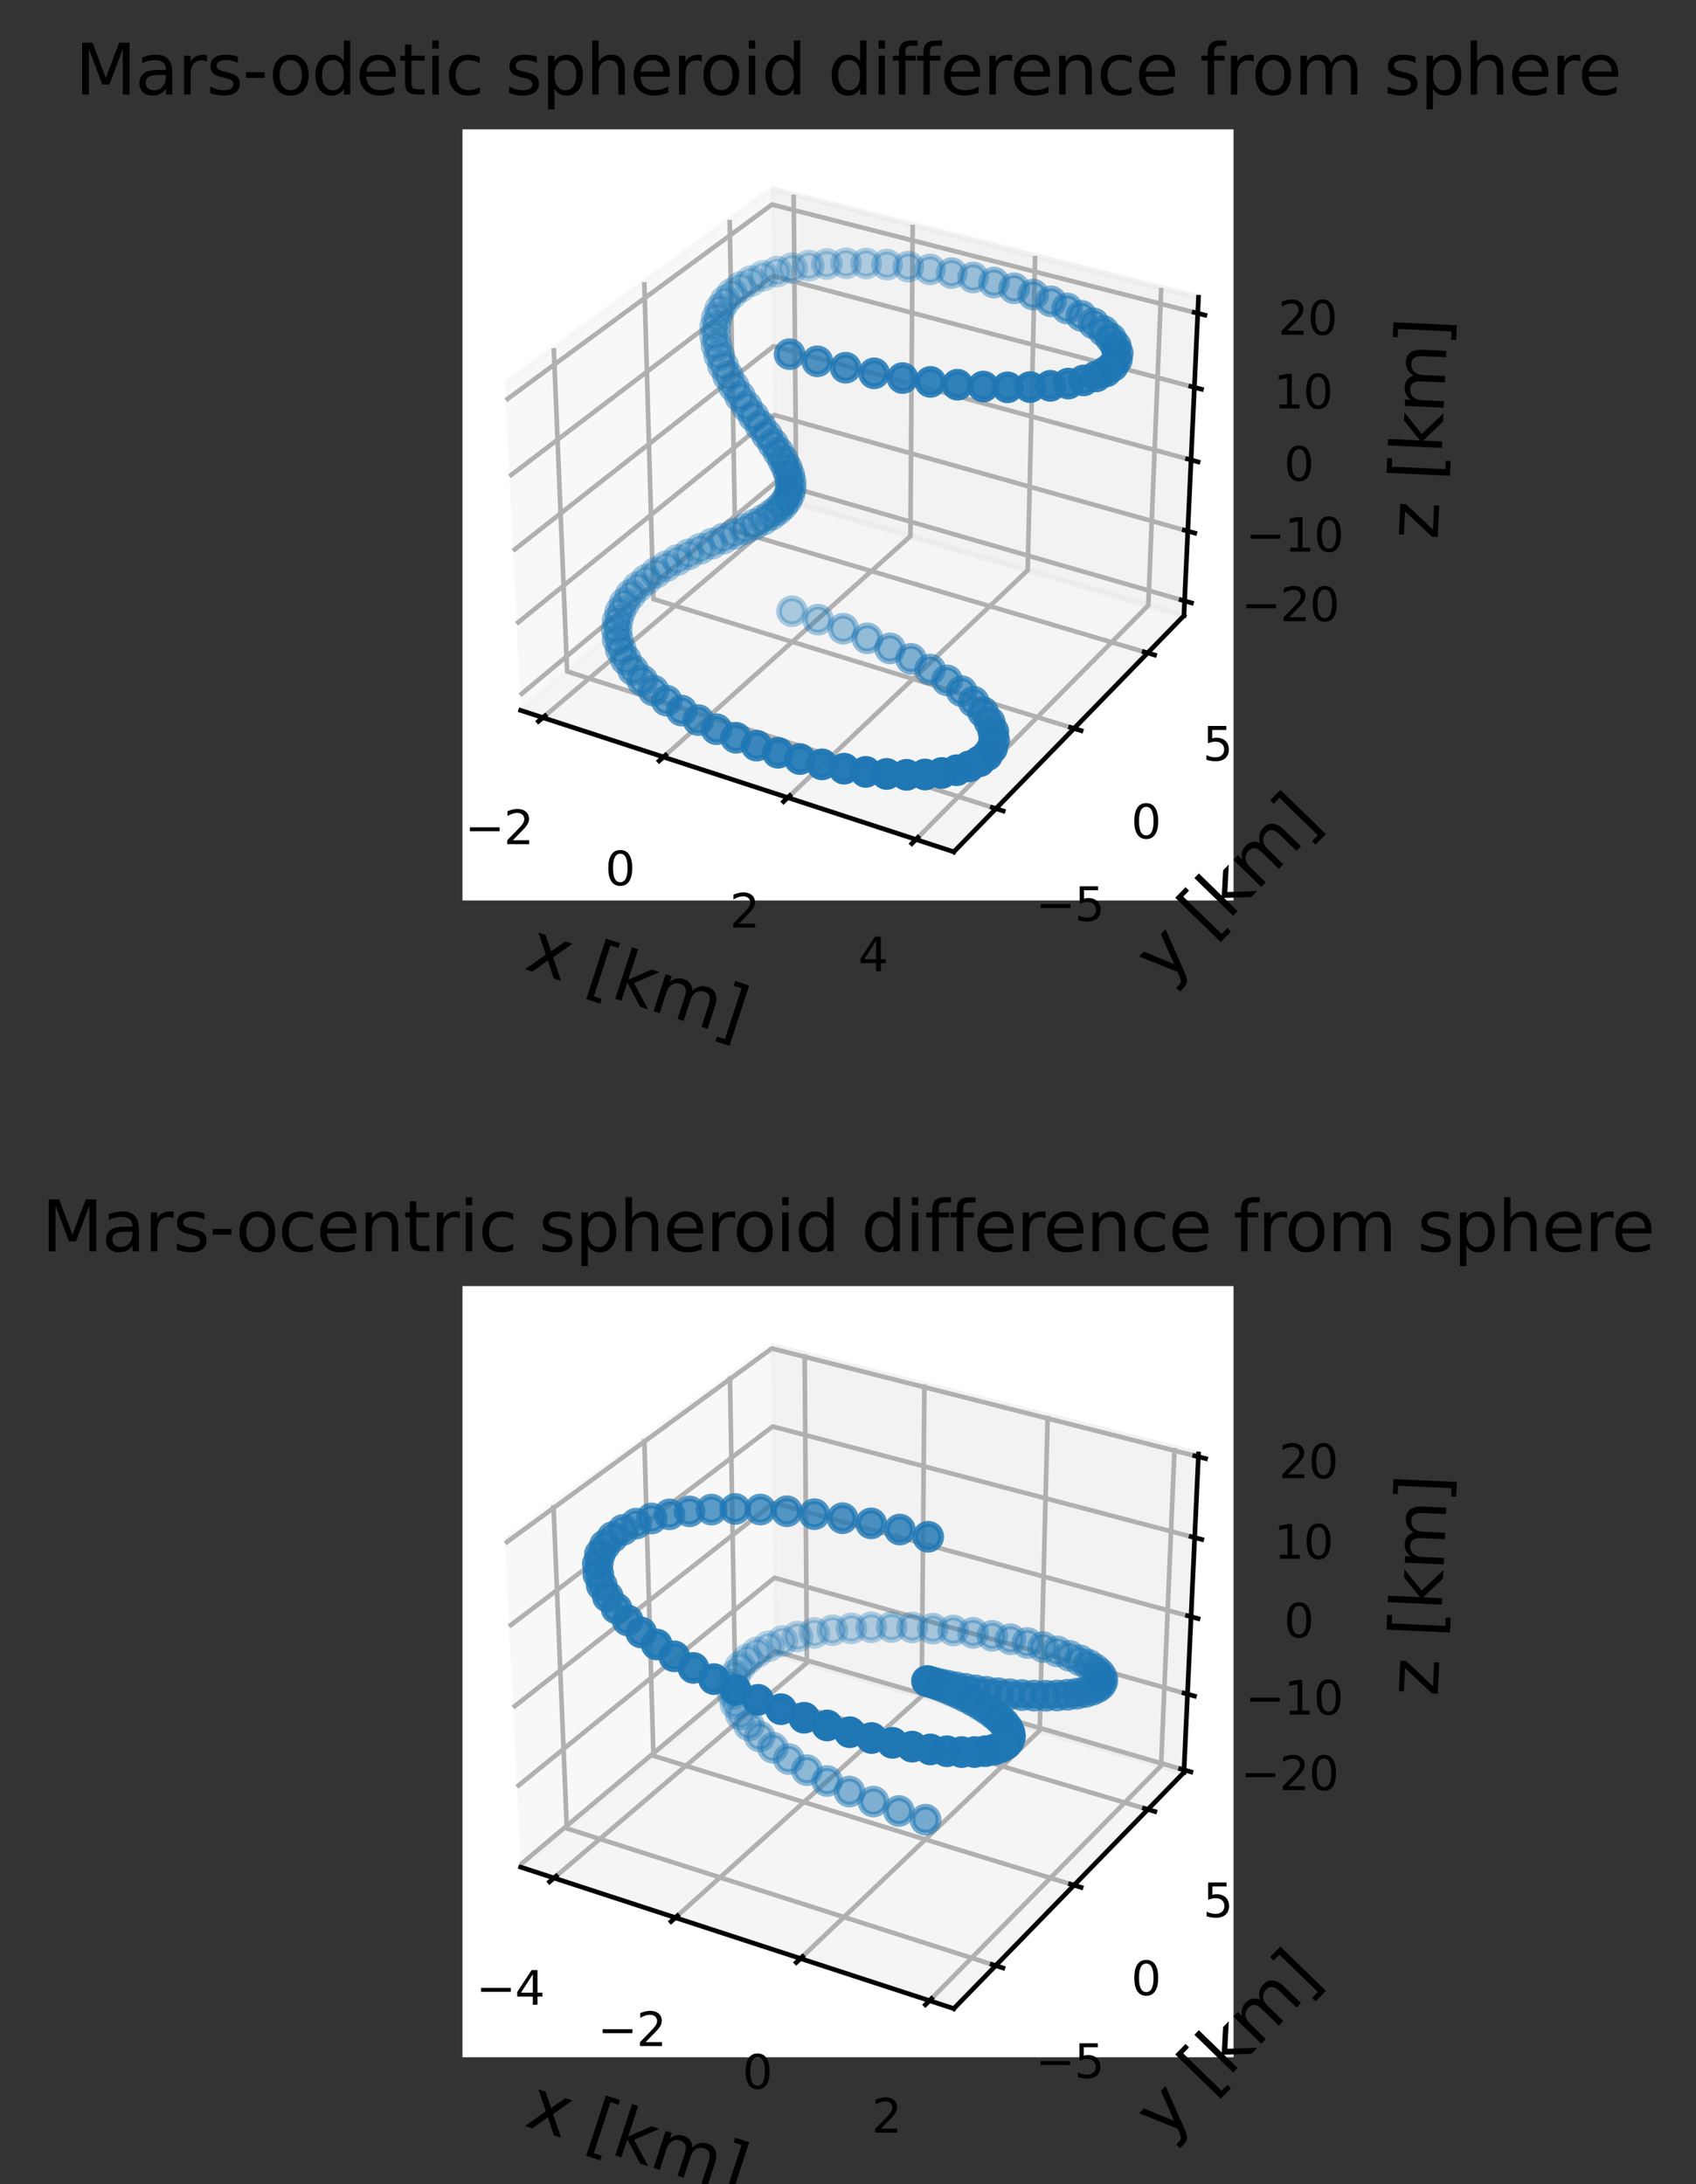 <?xml version="1.0" encoding="utf-8" standalone="no"?>
<!DOCTYPE svg PUBLIC "-//W3C//DTD SVG 1.1//EN"
  "http://www.w3.org/Graphics/SVG/1.1/DTD/svg11.dtd">
<svg xmlns:xlink="http://www.w3.org/1999/xlink" width="292.658pt" height="376.828pt" viewBox="0 0 292.658 376.828" xmlns="http://www.w3.org/2000/svg" version="1.1">
 <rect x="0" y="0" width="292.658" height="376.828" fill="#333333" stroke="none"/>
 <defs>
  <style type="text/css">*{stroke-linejoin: round; stroke-linecap: butt}</style>
 </defs>
 <g id="figure_1">
  <g id="patch_1">
   <path d="M 0 376.828 
L 292.658 376.828 
L 292.658 0 
L 0 0 
L 0 376.828 
z
" style="fill: none"/>
  </g>
  <g id="patch_2">
   <path d="M 79.801 155.374 
L 212.857 155.374 
L 212.857 22.318 
L 79.801 22.318 
z
" style="fill: #ffffff"/>
  </g>
  <g id="pane3d_1">
   <g id="patch_3">
    <path d="M 89.847 122.567 
L 133.787 85.736 
L 133.176 32.619 
L 87.134 66.219 
" style="fill: #f2f2f2; opacity: 0.5; stroke: #f2f2f2; stroke-linejoin: miter"/>
   </g>
  </g>
  <g id="pane3d_2">
   <g id="patch_4">
    <path d="M 133.787 85.736 
L 204.294 106.23 
L 206.81 51.283 
L 133.176 32.619 
" style="fill: #e6e6e6; opacity: 0.5; stroke: #e6e6e6; stroke-linejoin: miter"/>
   </g>
  </g>
  <g id="pane3d_3">
   <g id="patch_5">
    <path d="M 89.847 122.567 
L 164.588 146.977 
L 204.294 106.23 
L 133.787 85.736 
" style="fill: #ececec; opacity: 0.5; stroke: #ececec; stroke-linejoin: miter"/>
   </g>
  </g>
  <g id="grid3d_1">
   <g id="Line3DCollection_1">
    <path d="M 93.675 123.817 
L 137.413 86.79 
L 136.955 33.577 
" style="fill: none; stroke: #b0b0b0; stroke-width: 0.8"/>
    <path d="M 114.487 130.614 
L 157.1 92.512 
L 157.488 38.782 
" style="fill: none; stroke: #b0b0b0; stroke-width: 0.8"/>
    <path d="M 135.935 137.619 
L 177.337 98.394 
L 178.621 44.138 
" style="fill: none; stroke: #b0b0b0; stroke-width: 0.8"/>
    <path d="M 158.048 144.841 
L 198.149 104.443 
L 200.38 49.653 
" style="fill: none; stroke: #b0b0b0; stroke-width: 0.8"/>
   </g>
  </g>
  <g id="grid3d_2">
   <g id="Line3DCollection_2">
    <path d="M 95.555 60.073 
L 97.859 115.851 
L 171.854 139.521 
" style="fill: none; stroke: #b0b0b0; stroke-width: 0.8"/>
    <path d="M 111.179 48.671 
L 112.753 103.367 
L 185.331 125.691 
" style="fill: none; stroke: #b0b0b0; stroke-width: 0.8"/>
    <path d="M 125.912 37.92 
L 126.832 91.565 
L 198.033 112.655 
" style="fill: none; stroke: #b0b0b0; stroke-width: 0.8"/>
   </g>
  </g>
  <g id="grid3d_3">
   <g id="Line3DCollection_3">
    <path d="M 204.411 103.681 
L 133.758 83.267 
L 89.722 119.957 
" style="fill: none; stroke: #b0b0b0; stroke-width: 0.8"/>
    <path d="M 204.962 91.639 
L 133.624 71.609 
L 89.128 107.622 
" style="fill: none; stroke: #b0b0b0; stroke-width: 0.8"/>
    <path d="M 205.524 79.358 
L 133.488 59.731 
L 88.521 95.034 
" style="fill: none; stroke: #b0b0b0; stroke-width: 0.8"/>
    <path d="M 206.098 66.832 
L 133.349 47.628 
L 87.903 82.184 
" style="fill: none; stroke: #b0b0b0; stroke-width: 0.8"/>
    <path d="M 206.683 54.053 
L 133.207 35.292 
L 87.271 69.064 
" style="fill: none; stroke: #b0b0b0; stroke-width: 0.8"/>
   </g>
  </g>
  <g id="axis3d_1">
   <g id="line2d_1">
    <path d="M 89.847 122.567 
L 164.588 146.977 
" style="fill: none; stroke: #000000; stroke-width: 0.8; stroke-linecap: square"/>
   </g>
   <g id="xtick_1">
    <g id="line2d_2">
     <path d="M 94.056 123.494 
L 92.912 124.463 
" style="fill: none; stroke: #000000; stroke-width: 0.8; stroke-linecap: square"/>
    </g>
    <g id="text_1">
     <!-- −2 -->
     <g transform="translate(80.219 145.655) scale(0.08 -0.08)">
      <defs>
       <path id="DejaVuSans-2212" d="M 678 2272 
L 4684 2272 
L 4684 1741 
L 678 1741 
L 678 2272 
z
" transform="scale(0.016)"/>
       <path id="DejaVuSans-32" d="M 1228 531 
L 3431 531 
L 3431 0 
L 469 0 
L 469 531 
Q 828 903 1448 1529 
Q 2069 2156 2228 2338 
Q 2531 2678 2651 2914 
Q 2772 3150 2772 3378 
Q 2772 3750 2511 3984 
Q 2250 4219 1831 4219 
Q 1534 4219 1204 4116 
Q 875 4013 500 3803 
L 500 4441 
Q 881 4594 1212 4672 
Q 1544 4750 1819 4750 
Q 2544 4750 2975 4387 
Q 3406 4025 3406 3419 
Q 3406 3131 3298 2873 
Q 3191 2616 2906 2266 
Q 2828 2175 2409 1742 
Q 1991 1309 1228 531 
z
" transform="scale(0.016)"/>
      </defs>
      <use xlink:href="#DejaVuSans-2212"/>
      <use xlink:href="#DejaVuSans-32" transform="translate(83.789 0)"/>
     </g>
    </g>
   </g>
   <g id="xtick_2">
    <g id="line2d_3">
     <path d="M 114.859 130.282 
L 113.743 131.28 
" style="fill: none; stroke: #000000; stroke-width: 0.8; stroke-linecap: square"/>
    </g>
    <g id="text_2">
     <!-- 0 -->
     <g transform="translate(104.427 152.743) scale(0.08 -0.08)">
      <defs>
       <path id="DejaVuSans-30" d="M 2034 4250 
Q 1547 4250 1301 3770 
Q 1056 3291 1056 2328 
Q 1056 1369 1301 889 
Q 1547 409 2034 409 
Q 2525 409 2770 889 
Q 3016 1369 3016 2328 
Q 3016 3291 2770 3770 
Q 2525 4250 2034 4250 
z
M 2034 4750 
Q 2819 4750 3233 4129 
Q 3647 3509 3647 2328 
Q 3647 1150 3233 529 
Q 2819 -91 2034 -91 
Q 1250 -91 836 529 
Q 422 1150 422 2328 
Q 422 3509 836 4129 
Q 1250 4750 2034 4750 
z
" transform="scale(0.016)"/>
      </defs>
      <use xlink:href="#DejaVuSans-30"/>
     </g>
    </g>
   </g>
   <g id="xtick_3">
    <g id="line2d_4">
     <path d="M 136.296 137.277 
L 135.21 138.305 
" style="fill: none; stroke: #000000; stroke-width: 0.8; stroke-linecap: square"/>
    </g>
    <g id="text_3">
     <!-- 2 -->
     <g transform="translate(125.924 160.048) scale(0.08 -0.08)">
      <use xlink:href="#DejaVuSans-32"/>
     </g>
    </g>
   </g>
   <g id="xtick_4">
    <g id="line2d_5">
     <path d="M 158.398 144.488 
L 157.345 145.549 
" style="fill: none; stroke: #000000; stroke-width: 0.8; stroke-linecap: square"/>
    </g>
    <g id="text_4">
     <!-- 4 -->
     <g transform="translate(148.093 167.582) scale(0.08 -0.08)">
      <defs>
       <path id="DejaVuSans-34" d="M 2419 4116 
L 825 1625 
L 2419 1625 
L 2419 4116 
z
M 2253 4666 
L 3047 4666 
L 3047 1625 
L 3713 1625 
L 3713 1100 
L 3047 1100 
L 3047 0 
L 2419 0 
L 2419 1100 
L 313 1100 
L 313 1709 
L 2253 4666 
z
" transform="scale(0.016)"/>
      </defs>
      <use xlink:href="#DejaVuSans-34"/>
     </g>
    </g>
   </g>
   <g id="text_5">
    <!-- x [km] -->
    <g transform="translate(90.28 167.124) rotate(-341.913) scale(0.12 -0.12)">
     <defs>
      <path id="DejaVuSans-78" d="M 3513 3500 
L 2247 1797 
L 3578 0 
L 2900 0 
L 1881 1375 
L 863 0 
L 184 0 
L 1544 1831 
L 300 3500 
L 978 3500 
L 1906 2253 
L 2834 3500 
L 3513 3500 
z
" transform="scale(0.016)"/>
      <path id="DejaVuSans-20" transform="scale(0.016)"/>
      <path id="DejaVuSans-5b" d="M 550 4863 
L 1875 4863 
L 1875 4416 
L 1125 4416 
L 1125 -397 
L 1875 -397 
L 1875 -844 
L 550 -844 
L 550 4863 
z
" transform="scale(0.016)"/>
      <path id="DejaVuSans-6b" d="M 581 4863 
L 1159 4863 
L 1159 1991 
L 2875 3500 
L 3609 3500 
L 1753 1863 
L 3688 0 
L 2938 0 
L 1159 1709 
L 1159 0 
L 581 0 
L 581 4863 
z
" transform="scale(0.016)"/>
      <path id="DejaVuSans-6d" d="M 3328 2828 
Q 3544 3216 3844 3400 
Q 4144 3584 4550 3584 
Q 5097 3584 5394 3201 
Q 5691 2819 5691 2113 
L 5691 0 
L 5113 0 
L 5113 2094 
Q 5113 2597 4934 2840 
Q 4756 3084 4391 3084 
Q 3944 3084 3684 2787 
Q 3425 2491 3425 1978 
L 3425 0 
L 2847 0 
L 2847 2094 
Q 2847 2600 2669 2842 
Q 2491 3084 2119 3084 
Q 1678 3084 1418 2786 
Q 1159 2488 1159 1978 
L 1159 0 
L 581 0 
L 581 3500 
L 1159 3500 
L 1159 2956 
Q 1356 3278 1631 3431 
Q 1906 3584 2284 3584 
Q 2666 3584 2933 3390 
Q 3200 3197 3328 2828 
z
" transform="scale(0.016)"/>
      <path id="DejaVuSans-5d" d="M 1947 4863 
L 1947 -844 
L 622 -844 
L 622 -397 
L 1369 -397 
L 1369 4416 
L 622 4416 
L 622 4863 
L 1947 4863 
z
" transform="scale(0.016)"/>
     </defs>
     <use xlink:href="#DejaVuSans-78"/>
     <use xlink:href="#DejaVuSans-20" transform="translate(59.18 0)"/>
     <use xlink:href="#DejaVuSans-5b" transform="translate(90.967 0)"/>
     <use xlink:href="#DejaVuSans-6b" transform="translate(129.98 0)"/>
     <use xlink:href="#DejaVuSans-6d" transform="translate(187.891 0)"/>
     <use xlink:href="#DejaVuSans-5d" transform="translate(285.303 0)"/>
    </g>
   </g>
  </g>
  <g id="axis3d_2">
   <g id="line2d_6">
    <path d="M 204.294 106.23 
L 164.588 146.977 
" style="fill: none; stroke: #000000; stroke-width: 0.8; stroke-linecap: square"/>
   </g>
   <g id="xtick_5">
    <g id="line2d_7">
     <path d="M 171.231 139.321 
L 173.102 139.92 
" style="fill: none; stroke: #000000; stroke-width: 0.8; stroke-linecap: square"/>
    </g>
    <g id="text_6">
     <!-- −5 -->
     <g transform="translate(178.724 158.893) scale(0.08 -0.08)">
      <defs>
       <path id="DejaVuSans-35" d="M 691 4666 
L 3169 4666 
L 3169 4134 
L 1269 4134 
L 1269 2991 
Q 1406 3038 1543 3061 
Q 1681 3084 1819 3084 
Q 2600 3084 3056 2656 
Q 3513 2228 3513 1497 
Q 3513 744 3044 326 
Q 2575 -91 1722 -91 
Q 1428 -91 1123 -41 
Q 819 9 494 109 
L 494 744 
Q 775 591 1075 516 
Q 1375 441 1709 441 
Q 2250 441 2565 725 
Q 2881 1009 2881 1497 
Q 2881 1984 2565 2268 
Q 2250 2553 1709 2553 
Q 1456 2553 1204 2497 
Q 953 2441 691 2322 
L 691 4666 
z
" transform="scale(0.016)"/>
      </defs>
      <use xlink:href="#DejaVuSans-2212"/>
      <use xlink:href="#DejaVuSans-35" transform="translate(83.789 0)"/>
     </g>
    </g>
   </g>
   <g id="xtick_6">
    <g id="line2d_8">
     <path d="M 184.72 125.503 
L 186.553 126.067 
" style="fill: none; stroke: #000000; stroke-width: 0.8; stroke-linecap: square"/>
    </g>
    <g id="text_7">
     <!-- 0 -->
     <g transform="translate(195.19 144.654) scale(0.08 -0.08)">
      <use xlink:href="#DejaVuSans-30"/>
     </g>
    </g>
   </g>
   <g id="xtick_7">
    <g id="line2d_9">
     <path d="M 197.435 112.478 
L 199.23 113.01 
" style="fill: none; stroke: #000000; stroke-width: 0.8; stroke-linecap: square"/>
    </g>
    <g id="text_8">
     <!-- 5 -->
     <g transform="translate(207.55 131.233) scale(0.08 -0.08)">
      <use xlink:href="#DejaVuSans-35"/>
     </g>
    </g>
   </g>
   <g id="text_9">
    <!-- y [km] -->
    <g transform="translate(201.125 169.985) rotate(-45.742) scale(0.12 -0.12)">
     <defs>
      <path id="DejaVuSans-79" d="M 2059 -325 
Q 1816 -950 1584 -1140 
Q 1353 -1331 966 -1331 
L 506 -1331 
L 506 -850 
L 844 -850 
Q 1081 -850 1212 -737 
Q 1344 -625 1503 -206 
L 1606 56 
L 191 3500 
L 800 3500 
L 1894 763 
L 2988 3500 
L 3597 3500 
L 2059 -325 
z
" transform="scale(0.016)"/>
     </defs>
     <use xlink:href="#DejaVuSans-79"/>
     <use xlink:href="#DejaVuSans-20" transform="translate(59.18 0)"/>
     <use xlink:href="#DejaVuSans-5b" transform="translate(90.967 0)"/>
     <use xlink:href="#DejaVuSans-6b" transform="translate(129.98 0)"/>
     <use xlink:href="#DejaVuSans-6d" transform="translate(187.891 0)"/>
     <use xlink:href="#DejaVuSans-5d" transform="translate(285.303 0)"/>
    </g>
   </g>
  </g>
  <g id="axis3d_3">
   <g id="line2d_10">
    <path d="M 204.294 106.23 
L 206.81 51.283 
" style="fill: none; stroke: #000000; stroke-width: 0.8; stroke-linecap: square"/>
   </g>
   <g id="xtick_8">
    <g id="line2d_11">
     <path d="M 203.818 103.51 
L 205.598 104.024 
" style="fill: none; stroke: #000000; stroke-width: 0.8; stroke-linecap: square"/>
    </g>
    <g id="text_10">
     <!-- −20 -->
     <g transform="translate(214.2 107.172) scale(0.08 -0.08)">
      <use xlink:href="#DejaVuSans-2212"/>
      <use xlink:href="#DejaVuSans-32" transform="translate(83.789 0)"/>
      <use xlink:href="#DejaVuSans-30" transform="translate(147.412 0)"/>
     </g>
    </g>
   </g>
   <g id="xtick_9">
    <g id="line2d_12">
     <path d="M 204.363 91.471 
L 206.162 91.976 
" style="fill: none; stroke: #000000; stroke-width: 0.8; stroke-linecap: square"/>
    </g>
    <g id="text_11">
     <!-- −10 -->
     <g transform="translate(214.925 95.178) scale(0.08 -0.08)">
      <defs>
       <path id="DejaVuSans-31" d="M 794 531 
L 1825 531 
L 1825 4091 
L 703 3866 
L 703 4441 
L 1819 4666 
L 2450 4666 
L 2450 531 
L 3481 531 
L 3481 0 
L 794 0 
L 794 531 
z
" transform="scale(0.016)"/>
      </defs>
      <use xlink:href="#DejaVuSans-2212"/>
      <use xlink:href="#DejaVuSans-31" transform="translate(83.789 0)"/>
      <use xlink:href="#DejaVuSans-30" transform="translate(147.412 0)"/>
     </g>
    </g>
   </g>
   <g id="xtick_10">
    <g id="line2d_13">
     <path d="M 204.919 79.193 
L 206.736 79.688 
" style="fill: none; stroke: #000000; stroke-width: 0.8; stroke-linecap: square"/>
    </g>
    <g id="text_12">
     <!-- 0 -->
     <g transform="translate(221.562 82.947) scale(0.08 -0.08)">
      <use xlink:href="#DejaVuSans-30"/>
     </g>
    </g>
   </g>
   <g id="xtick_11">
    <g id="line2d_14">
     <path d="M 205.487 66.671 
L 207.323 67.156 
" style="fill: none; stroke: #000000; stroke-width: 0.8; stroke-linecap: square"/>
    </g>
    <g id="text_13">
     <!-- 10 -->
     <g transform="translate(219.772 70.474) scale(0.08 -0.08)">
      <use xlink:href="#DejaVuSans-31"/>
      <use xlink:href="#DejaVuSans-30" transform="translate(63.623 0)"/>
     </g>
    </g>
   </g>
   <g id="xtick_12">
    <g id="line2d_15">
     <path d="M 206.065 53.896 
L 207.921 54.369 
" style="fill: none; stroke: #000000; stroke-width: 0.8; stroke-linecap: square"/>
    </g>
    <g id="text_14">
     <!-- 20 -->
     <g transform="translate(220.542 57.75) scale(0.08 -0.08)">
      <use xlink:href="#DejaVuSans-32"/>
      <use xlink:href="#DejaVuSans-30" transform="translate(63.623 0)"/>
     </g>
    </g>
   </g>
   <g id="text_15">
    <!-- z [km] -->
    <g transform="translate(248.07 93.173) rotate(-87.378) scale(0.12 -0.12)">
     <defs>
      <path id="DejaVuSans-7a" d="M 353 3500 
L 3084 3500 
L 3084 2975 
L 922 459 
L 3084 459 
L 3084 0 
L 275 0 
L 275 525 
L 2438 3041 
L 353 3041 
L 353 3500 
z
" transform="scale(0.016)"/>
     </defs>
     <use xlink:href="#DejaVuSans-7a"/>
     <use xlink:href="#DejaVuSans-20" transform="translate(52.49 0)"/>
     <use xlink:href="#DejaVuSans-5b" transform="translate(84.277 0)"/>
     <use xlink:href="#DejaVuSans-6b" transform="translate(123.291 0)"/>
     <use xlink:href="#DejaVuSans-6d" transform="translate(181.201 0)"/>
     <use xlink:href="#DejaVuSans-5d" transform="translate(278.613 0)"/>
    </g>
   </g>
  </g>
  <g id="axes_1">
   <g id="Path3DCollection_1">
    <defs>
     <path id="C0_0_9718695f85" d="M 0 2.236 
C 0.593 2.236 1.162 2 1.581 1.581 
C 2 1.162 2.236 0.593 2.236 -0 
C 2.236 -0.593 2 -1.162 1.581 -1.581 
C 1.162 -2 0.593 -2.236 0 -2.236 
C -0.593 -2.236 -1.162 -2 -1.581 -1.581 
C -2 -1.162 -2.236 -0.593 -2.236 0 
C -2.236 0.593 -2 1.162 -1.581 1.581 
C -1.162 2 -0.593 2.236 0 2.236 
z
"/>
    </defs>
    <g clip-path="url(#pfc6f2841c7)">
     <use xlink:href="#C0_0_9718695f85" x="136.675" y="46.272" style="fill: #1f77b4; fill-opacity: 0.3; stroke: #1f77b4; stroke-opacity: 0.3"/>
    </g>
    <g clip-path="url(#pfc6f2841c7)">
     <use xlink:href="#C0_0_9718695f85" x="139.565" y="45.834" style="fill: #1f77b4; fill-opacity: 0.301; stroke: #1f77b4; stroke-opacity: 0.301"/>
    </g>
    <g clip-path="url(#pfc6f2841c7)">
     <use xlink:href="#C0_0_9718695f85" x="134.034" y="46.864" style="fill: #1f77b4; fill-opacity: 0.302; stroke: #1f77b4; stroke-opacity: 0.302"/>
    </g>
    <g clip-path="url(#pfc6f2841c7)">
     <use xlink:href="#C0_0_9718695f85" x="142.679" y="45.553" style="fill: #1f77b4; fill-opacity: 0.306; stroke: #1f77b4; stroke-opacity: 0.306"/>
    </g>
    <g clip-path="url(#pfc6f2841c7)">
     <use xlink:href="#C0_0_9718695f85" x="131.662" y="47.606" style="fill: #1f77b4; fill-opacity: 0.307; stroke: #1f77b4; stroke-opacity: 0.307"/>
    </g>
    <g clip-path="url(#pfc6f2841c7)">
     <use xlink:href="#C0_0_9718695f85" x="145.987" y="45.43" style="fill: #1f77b4; fill-opacity: 0.313; stroke: #1f77b4; stroke-opacity: 0.313"/>
    </g>
    <g clip-path="url(#pfc6f2841c7)">
     <use xlink:href="#C0_0_9718695f85" x="129.576" y="48.492" style="fill: #1f77b4; fill-opacity: 0.314; stroke: #1f77b4; stroke-opacity: 0.314"/>
    </g>
    <g clip-path="url(#pfc6f2841c7)">
     <use xlink:href="#C0_0_9718695f85" x="149.458" y="45.465" style="fill: #1f77b4; fill-opacity: 0.324; stroke: #1f77b4; stroke-opacity: 0.324"/>
    </g>
    <g clip-path="url(#pfc6f2841c7)">
     <use xlink:href="#C0_0_9718695f85" x="127.788" y="49.514" style="fill: #1f77b4; fill-opacity: 0.324; stroke: #1f77b4; stroke-opacity: 0.324"/>
    </g>
    <g clip-path="url(#pfc6f2841c7)">
     <use xlink:href="#C0_0_9718695f85" x="126.305" y="50.665" style="fill: #1f77b4; fill-opacity: 0.336; stroke: #1f77b4; stroke-opacity: 0.336"/>
    </g>
    <g clip-path="url(#pfc6f2841c7)">
     <use xlink:href="#C0_0_9718695f85" x="153.057" y="45.655" style="fill: #1f77b4; fill-opacity: 0.338; stroke: #1f77b4; stroke-opacity: 0.338"/>
    </g>
    <g clip-path="url(#pfc6f2841c7)">
     <use xlink:href="#C0_0_9718695f85" x="136.667" y="105.465" style="fill: #1f77b4; fill-opacity: 0.344; stroke: #1f77b4; stroke-opacity: 0.344"/>
    </g>
    <g clip-path="url(#pfc6f2841c7)">
     <use xlink:href="#C0_0_9718695f85" x="125.13" y="51.934" style="fill: #1f77b4; fill-opacity: 0.35; stroke: #1f77b4; stroke-opacity: 0.35"/>
    </g>
    <g clip-path="url(#pfc6f2841c7)">
     <use xlink:href="#C0_0_9718695f85" x="156.744" y="45.998" style="fill: #1f77b4; fill-opacity: 0.356; stroke: #1f77b4; stroke-opacity: 0.356"/>
    </g>
    <g clip-path="url(#pfc6f2841c7)">
     <use xlink:href="#C0_0_9718695f85" x="124.261" y="53.311" style="fill: #1f77b4; fill-opacity: 0.366; stroke: #1f77b4; stroke-opacity: 0.366"/>
    </g>
    <g clip-path="url(#pfc6f2841c7)">
     <use xlink:href="#C0_0_9718695f85" x="114.975" y="97.693" style="fill: #1f77b4; fill-opacity: 0.372; stroke: #1f77b4; stroke-opacity: 0.372"/>
    </g>
    <g clip-path="url(#pfc6f2841c7)">
     <use xlink:href="#C0_0_9718695f85" x="116.873" y="96.633" style="fill: #1f77b4; fill-opacity: 0.372; stroke: #1f77b4; stroke-opacity: 0.372"/>
    </g>
    <g clip-path="url(#pfc6f2841c7)">
     <use xlink:href="#C0_0_9718695f85" x="113.185" y="98.819" style="fill: #1f77b4; fill-opacity: 0.375; stroke: #1f77b4; stroke-opacity: 0.375"/>
    </g>
    <g clip-path="url(#pfc6f2841c7)">
     <use xlink:href="#C0_0_9718695f85" x="118.843" y="95.634" style="fill: #1f77b4; fill-opacity: 0.375; stroke: #1f77b4; stroke-opacity: 0.375"/>
    </g>
    <g clip-path="url(#pfc6f2841c7)">
     <use xlink:href="#C0_0_9718695f85" x="160.478" y="46.487" style="fill: #1f77b4; fill-opacity: 0.376; stroke: #1f77b4; stroke-opacity: 0.376"/>
    </g>
    <g clip-path="url(#pfc6f2841c7)">
     <use xlink:href="#C0_0_9718695f85" x="111.537" y="100.016" style="fill: #1f77b4; fill-opacity: 0.38; stroke: #1f77b4; stroke-opacity: 0.38"/>
    </g>
    <g clip-path="url(#pfc6f2841c7)">
     <use xlink:href="#C0_0_9718695f85" x="141.162" y="106.911" style="fill: #1f77b4; fill-opacity: 0.381; stroke: #1f77b4; stroke-opacity: 0.381"/>
    </g>
    <g clip-path="url(#pfc6f2841c7)">
     <use xlink:href="#C0_0_9718695f85" x="120.849" y="94.69" style="fill: #1f77b4; fill-opacity: 0.381; stroke: #1f77b4; stroke-opacity: 0.381"/>
    </g>
    <g clip-path="url(#pfc6f2841c7)">
     <use xlink:href="#C0_0_9718695f85" x="123.691" y="54.783" style="fill: #1f77b4; fill-opacity: 0.383; stroke: #1f77b4; stroke-opacity: 0.383"/>
    </g>
    <g clip-path="url(#pfc6f2841c7)">
     <use xlink:href="#C0_0_9718695f85" x="110.066" y="101.285" style="fill: #1f77b4; fill-opacity: 0.389; stroke: #1f77b4; stroke-opacity: 0.389"/>
    </g>
    <g clip-path="url(#pfc6f2841c7)">
     <use xlink:href="#C0_0_9718695f85" x="122.853" y="93.792" style="fill: #1f77b4; fill-opacity: 0.389; stroke: #1f77b4; stroke-opacity: 0.389"/>
    </g>
    <g clip-path="url(#pfc6f2841c7)">
     <use xlink:href="#C0_0_9718695f85" x="124.823" y="92.932" style="fill: #1f77b4; fill-opacity: 0.399; stroke: #1f77b4; stroke-opacity: 0.399"/>
    </g>
    <g clip-path="url(#pfc6f2841c7)">
     <use xlink:href="#C0_0_9718695f85" x="164.216" y="47.116" style="fill: #1f77b4; fill-opacity: 0.399; stroke: #1f77b4; stroke-opacity: 0.399"/>
    </g>
    <g clip-path="url(#pfc6f2841c7)">
     <use xlink:href="#C0_0_9718695f85" x="108.805" y="102.628" style="fill: #1f77b4; fill-opacity: 0.4; stroke: #1f77b4; stroke-opacity: 0.4"/>
    </g>
    <g clip-path="url(#pfc6f2841c7)">
     <use xlink:href="#C0_0_9718695f85" x="123.41" y="56.339" style="fill: #1f77b4; fill-opacity: 0.401; stroke: #1f77b4; stroke-opacity: 0.401"/>
    </g>
    <g clip-path="url(#pfc6f2841c7)">
     <use xlink:href="#C0_0_9718695f85" x="126.723" y="92.101" style="fill: #1f77b4; fill-opacity: 0.41; stroke: #1f77b4; stroke-opacity: 0.41"/>
    </g>
    <g clip-path="url(#pfc6f2841c7)">
     <use xlink:href="#C0_0_9718695f85" x="107.783" y="104.045" style="fill: #1f77b4; fill-opacity: 0.415; stroke: #1f77b4; stroke-opacity: 0.415"/>
    </g>
    <g clip-path="url(#pfc6f2841c7)">
     <use xlink:href="#C0_0_9718695f85" x="123.4" y="57.964" style="fill: #1f77b4; fill-opacity: 0.419; stroke: #1f77b4; stroke-opacity: 0.419"/>
    </g>
    <g clip-path="url(#pfc6f2841c7)">
     <use xlink:href="#C0_0_9718695f85" x="145.512" y="108.472" style="fill: #1f77b4; fill-opacity: 0.42; stroke: #1f77b4; stroke-opacity: 0.42"/>
    </g>
    <g clip-path="url(#pfc6f2841c7)">
     <use xlink:href="#C0_0_9718695f85" x="128.522" y="91.289" style="fill: #1f77b4; fill-opacity: 0.423; stroke: #1f77b4; stroke-opacity: 0.423"/>
    </g>
    <g clip-path="url(#pfc6f2841c7)">
     <use xlink:href="#C0_0_9718695f85" x="167.912" y="47.876" style="fill: #1f77b4; fill-opacity: 0.425; stroke: #1f77b4; stroke-opacity: 0.425"/>
    </g>
    <g clip-path="url(#pfc6f2841c7)">
     <use xlink:href="#C0_0_9718695f85" x="107.029" y="105.532" style="fill: #1f77b4; fill-opacity: 0.433; stroke: #1f77b4; stroke-opacity: 0.433"/>
    </g>
    <g clip-path="url(#pfc6f2841c7)">
     <use xlink:href="#C0_0_9718695f85" x="130.19" y="90.485" style="fill: #1f77b4; fill-opacity: 0.437; stroke: #1f77b4; stroke-opacity: 0.437"/>
    </g>
    <g clip-path="url(#pfc6f2841c7)">
     <use xlink:href="#C0_0_9718695f85" x="123.644" y="59.646" style="fill: #1f77b4; fill-opacity: 0.438; stroke: #1f77b4; stroke-opacity: 0.438"/>
    </g>
    <g clip-path="url(#pfc6f2841c7)">
     <use xlink:href="#C0_0_9718695f85" x="131.701" y="89.678" style="fill: #1f77b4; fill-opacity: 0.452; stroke: #1f77b4; stroke-opacity: 0.452"/>
    </g>
    <g clip-path="url(#pfc6f2841c7)">
     <use xlink:href="#C0_0_9718695f85" x="106.568" y="107.086" style="fill: #1f77b4; fill-opacity: 0.454; stroke: #1f77b4; stroke-opacity: 0.454"/>
    </g>
    <g clip-path="url(#pfc6f2841c7)">
     <use xlink:href="#C0_0_9718695f85" x="171.521" y="48.756" style="fill: #1f77b4; fill-opacity: 0.454; stroke: #1f77b4; stroke-opacity: 0.454"/>
    </g>
    <g clip-path="url(#pfc6f2841c7)">
     <use xlink:href="#C0_0_9718695f85" x="124.116" y="61.369" style="fill: #1f77b4; fill-opacity: 0.456; stroke: #1f77b4; stroke-opacity: 0.456"/>
    </g>
    <g clip-path="url(#pfc6f2841c7)">
     <use xlink:href="#C0_0_9718695f85" x="149.669" y="110.134" style="fill: #1f77b4; fill-opacity: 0.461; stroke: #1f77b4; stroke-opacity: 0.461"/>
    </g>
    <g clip-path="url(#pfc6f2841c7)">
     <use xlink:href="#C0_0_9718695f85" x="133.032" y="88.859" style="fill: #1f77b4; fill-opacity: 0.467; stroke: #1f77b4; stroke-opacity: 0.467"/>
    </g>
    <g clip-path="url(#pfc6f2841c7)">
     <use xlink:href="#C0_0_9718695f85" x="124.79" y="63.12" style="fill: #1f77b4; fill-opacity: 0.474; stroke: #1f77b4; stroke-opacity: 0.474"/>
    </g>
    <g clip-path="url(#pfc6f2841c7)">
     <use xlink:href="#C0_0_9718695f85" x="106.419" y="108.702" style="fill: #1f77b4; fill-opacity: 0.478; stroke: #1f77b4; stroke-opacity: 0.478"/>
    </g>
    <g clip-path="url(#pfc6f2841c7)">
     <use xlink:href="#C0_0_9718695f85" x="134.162" y="88.016" style="fill: #1f77b4; fill-opacity: 0.482; stroke: #1f77b4; stroke-opacity: 0.482"/>
    </g>
    <g clip-path="url(#pfc6f2841c7)">
     <use xlink:href="#C0_0_9718695f85" x="174.995" y="49.745" style="fill: #1f77b4; fill-opacity: 0.485; stroke: #1f77b4; stroke-opacity: 0.485"/>
    </g>
    <g clip-path="url(#pfc6f2841c7)">
     <use xlink:href="#C0_0_9718695f85" x="125.635" y="64.885" style="fill: #1f77b4; fill-opacity: 0.491; stroke: #1f77b4; stroke-opacity: 0.491"/>
    </g>
    <g clip-path="url(#pfc6f2841c7)">
     <use xlink:href="#C0_0_9718695f85" x="135.077" y="87.139" style="fill: #1f77b4; fill-opacity: 0.497; stroke: #1f77b4; stroke-opacity: 0.497"/>
    </g>
    <g clip-path="url(#pfc6f2841c7)">
     <use xlink:href="#C0_0_9718695f85" x="153.583" y="111.876" style="fill: #1f77b4; fill-opacity: 0.504; stroke: #1f77b4; stroke-opacity: 0.504"/>
    </g>
    <g clip-path="url(#pfc6f2841c7)">
     <use xlink:href="#C0_0_9718695f85" x="106.602" y="110.371" style="fill: #1f77b4; fill-opacity: 0.504; stroke: #1f77b4; stroke-opacity: 0.504"/>
    </g>
    <g clip-path="url(#pfc6f2841c7)">
     <use xlink:href="#C0_0_9718695f85" x="126.617" y="66.65" style="fill: #1f77b4; fill-opacity: 0.507; stroke: #1f77b4; stroke-opacity: 0.507"/>
    </g>
    <g clip-path="url(#pfc6f2841c7)">
     <use xlink:href="#C0_0_9718695f85" x="135.765" y="86.22" style="fill: #1f77b4; fill-opacity: 0.511; stroke: #1f77b4; stroke-opacity: 0.511"/>
    </g>
    <g clip-path="url(#pfc6f2841c7)">
     <use xlink:href="#C0_0_9718695f85" x="178.286" y="50.83" style="fill: #1f77b4; fill-opacity: 0.518; stroke: #1f77b4; stroke-opacity: 0.518"/>
    </g>
    <g clip-path="url(#pfc6f2841c7)">
     <use xlink:href="#C0_0_9718695f85" x="127.703" y="68.402" style="fill: #1f77b4; fill-opacity: 0.521; stroke: #1f77b4; stroke-opacity: 0.521"/>
    </g>
    <g clip-path="url(#pfc6f2841c7)">
     <use xlink:href="#C0_0_9718695f85" x="136.22" y="85.249" style="fill: #1f77b4; fill-opacity: 0.523; stroke: #1f77b4; stroke-opacity: 0.523"/>
    </g>
    <g clip-path="url(#pfc6f2841c7)">
     <use xlink:href="#C0_0_9718695f85" x="107.128" y="112.086" style="fill: #1f77b4; fill-opacity: 0.533; stroke: #1f77b4; stroke-opacity: 0.533"/>
    </g>
    <g clip-path="url(#pfc6f2841c7)">
     <use xlink:href="#C0_0_9718695f85" x="128.855" y="70.128" style="fill: #1f77b4; fill-opacity: 0.534; stroke: #1f77b4; stroke-opacity: 0.534"/>
    </g>
    <g clip-path="url(#pfc6f2841c7)">
     <use xlink:href="#C0_0_9718695f85" x="136.44" y="84.22" style="fill: #1f77b4; fill-opacity: 0.535; stroke: #1f77b4; stroke-opacity: 0.535"/>
    </g>
    <g clip-path="url(#pfc6f2841c7)">
     <use xlink:href="#C0_0_9718695f85" x="130.036" y="71.818" style="fill: #1f77b4; fill-opacity: 0.544; stroke: #1f77b4; stroke-opacity: 0.544"/>
    </g>
    <g clip-path="url(#pfc6f2841c7)">
     <use xlink:href="#C0_0_9718695f85" x="136.43" y="83.126" style="fill: #1f77b4; fill-opacity: 0.545; stroke: #1f77b4; stroke-opacity: 0.545"/>
    </g>
    <g clip-path="url(#pfc6f2841c7)">
     <use xlink:href="#C0_0_9718695f85" x="157.209" y="113.68" style="fill: #1f77b4; fill-opacity: 0.548; stroke: #1f77b4; stroke-opacity: 0.548"/>
    </g>
    <g clip-path="url(#pfc6f2841c7)">
     <use xlink:href="#C0_0_9718695f85" x="181.348" y="51.994" style="fill: #1f77b4; fill-opacity: 0.552; stroke: #1f77b4; stroke-opacity: 0.552"/>
    </g>
    <g clip-path="url(#pfc6f2841c7)">
     <use xlink:href="#C0_0_9718695f85" x="131.21" y="73.461" style="fill: #1f77b4; fill-opacity: 0.553; stroke: #1f77b4; stroke-opacity: 0.553"/>
    </g>
    <g clip-path="url(#pfc6f2841c7)">
     <use xlink:href="#C0_0_9718695f85" x="136.199" y="81.962" style="fill: #1f77b4; fill-opacity: 0.553; stroke: #1f77b4; stroke-opacity: 0.553"/>
    </g>
    <g clip-path="url(#pfc6f2841c7)">
     <use xlink:href="#C0_0_9718695f85" x="135.758" y="80.725" style="fill: #1f77b4; fill-opacity: 0.559; stroke: #1f77b4; stroke-opacity: 0.559"/>
    </g>
    <g clip-path="url(#pfc6f2841c7)">
     <use xlink:href="#C0_0_9718695f85" x="132.339" y="75.048" style="fill: #1f77b4; fill-opacity: 0.559; stroke: #1f77b4; stroke-opacity: 0.559"/>
    </g>
    <g clip-path="url(#pfc6f2841c7)">
     <use xlink:href="#C0_0_9718695f85" x="135.128" y="79.415" style="fill: #1f77b4; fill-opacity: 0.562; stroke: #1f77b4; stroke-opacity: 0.562"/>
    </g>
    <g clip-path="url(#pfc6f2841c7)">
     <use xlink:href="#C0_0_9718695f85" x="133.39" y="76.573" style="fill: #1f77b4; fill-opacity: 0.562; stroke: #1f77b4; stroke-opacity: 0.562"/>
    </g>
    <g clip-path="url(#pfc6f2841c7)">
     <use xlink:href="#C0_0_9718695f85" x="108.007" y="113.834" style="fill: #1f77b4; fill-opacity: 0.563; stroke: #1f77b4; stroke-opacity: 0.563"/>
    </g>
    <g clip-path="url(#pfc6f2841c7)">
     <use xlink:href="#C0_0_9718695f85" x="134.33" y="78.03" style="fill: #1f77b4; fill-opacity: 0.563; stroke: #1f77b4; stroke-opacity: 0.563"/>
    </g>
    <g clip-path="url(#pfc6f2841c7)">
     <use xlink:href="#C0_0_9718695f85" x="184.136" y="53.223" style="fill: #1f77b4; fill-opacity: 0.587; stroke: #1f77b4; stroke-opacity: 0.587"/>
    </g>
    <g clip-path="url(#pfc6f2841c7)">
     <use xlink:href="#C0_0_9718695f85" x="160.503" y="115.526" style="fill: #1f77b4; fill-opacity: 0.592; stroke: #1f77b4; stroke-opacity: 0.592"/>
    </g>
    <g clip-path="url(#pfc6f2841c7)">
     <use xlink:href="#C0_0_9718695f85" x="109.242" y="115.603" style="fill: #1f77b4; fill-opacity: 0.596; stroke: #1f77b4; stroke-opacity: 0.596"/>
    </g>
    <g clip-path="url(#pfc6f2841c7)">
     <use xlink:href="#C0_0_9718695f85" x="186.604" y="54.499" style="fill: #1f77b4; fill-opacity: 0.623; stroke: #1f77b4; stroke-opacity: 0.623"/>
    </g>
    <g clip-path="url(#pfc6f2841c7)">
     <use xlink:href="#C0_0_9718695f85" x="110.831" y="117.381" style="fill: #1f77b4; fill-opacity: 0.63; stroke: #1f77b4; stroke-opacity: 0.63"/>
    </g>
    <g clip-path="url(#pfc6f2841c7)">
     <use xlink:href="#C0_0_9718695f85" x="163.426" y="117.39" style="fill: #1f77b4; fill-opacity: 0.637; stroke: #1f77b4; stroke-opacity: 0.637"/>
    </g>
    <g clip-path="url(#pfc6f2841c7)">
     <use xlink:href="#C0_0_9718695f85" x="188.714" y="55.804" style="fill: #1f77b4; fill-opacity: 0.659; stroke: #1f77b4; stroke-opacity: 0.659"/>
    </g>
    <g clip-path="url(#pfc6f2841c7)">
     <use xlink:href="#C0_0_9718695f85" x="112.767" y="119.151" style="fill: #1f77b4; fill-opacity: 0.665; stroke: #1f77b4; stroke-opacity: 0.665"/>
    </g>
    <g clip-path="url(#pfc6f2841c7)">
     <use xlink:href="#C0_0_9718695f85" x="165.942" y="119.252" style="fill: #1f77b4; fill-opacity: 0.681; stroke: #1f77b4; stroke-opacity: 0.681"/>
    </g>
    <g clip-path="url(#pfc6f2841c7)">
     <use xlink:href="#C0_0_9718695f85" x="190.426" y="57.118" style="fill: #1f77b4; fill-opacity: 0.695; stroke: #1f77b4; stroke-opacity: 0.695"/>
    </g>
    <g clip-path="url(#pfc6f2841c7)">
     <use xlink:href="#C0_0_9718695f85" x="115.038" y="120.897" style="fill: #1f77b4; fill-opacity: 0.701; stroke: #1f77b4; stroke-opacity: 0.701"/>
    </g>
    <g clip-path="url(#pfc6f2841c7)">
     <use xlink:href="#C0_0_9718695f85" x="168.02" y="121.088" style="fill: #1f77b4; fill-opacity: 0.724; stroke: #1f77b4; stroke-opacity: 0.724"/>
    </g>
    <g clip-path="url(#pfc6f2841c7)">
     <use xlink:href="#C0_0_9718695f85" x="191.707" y="58.422" style="fill: #1f77b4; fill-opacity: 0.73; stroke: #1f77b4; stroke-opacity: 0.73"/>
    </g>
    <g clip-path="url(#pfc6f2841c7)">
     <use xlink:href="#C0_0_9718695f85" x="117.624" y="122.602" style="fill: #1f77b4; fill-opacity: 0.736; stroke: #1f77b4; stroke-opacity: 0.736"/>
    </g>
    <g clip-path="url(#pfc6f2841c7)">
     <use xlink:href="#C0_0_9718695f85" x="136.253" y="61.11" style="fill: #1f77b4; fill-opacity: 0.743; stroke: #1f77b4; stroke-opacity: 0.743"/>
    </g>
    <g clip-path="url(#pfc6f2841c7)">
     <use xlink:href="#C0_0_9718695f85" x="192.528" y="59.696" style="fill: #1f77b4; fill-opacity: 0.764; stroke: #1f77b4; stroke-opacity: 0.764"/>
    </g>
    <g clip-path="url(#pfc6f2841c7)">
     <use xlink:href="#C0_0_9718695f85" x="169.635" y="122.875" style="fill: #1f77b4; fill-opacity: 0.766; stroke: #1f77b4; stroke-opacity: 0.766"/>
    </g>
    <g clip-path="url(#pfc6f2841c7)">
     <use xlink:href="#C0_0_9718695f85" x="120.501" y="124.249" style="fill: #1f77b4; fill-opacity: 0.772; stroke: #1f77b4; stroke-opacity: 0.772"/>
    </g>
    <g clip-path="url(#pfc6f2841c7)">
     <use xlink:href="#C0_0_9718695f85" x="141.036" y="62.34" style="fill: #1f77b4; fill-opacity: 0.78; stroke: #1f77b4; stroke-opacity: 0.78"/>
    </g>
    <g clip-path="url(#pfc6f2841c7)">
     <use xlink:href="#C0_0_9718695f85" x="192.867" y="60.919" style="fill: #1f77b4; fill-opacity: 0.795; stroke: #1f77b4; stroke-opacity: 0.795"/>
    </g>
    <g clip-path="url(#pfc6f2841c7)">
     <use xlink:href="#C0_0_9718695f85" x="170.768" y="124.59" style="fill: #1f77b4; fill-opacity: 0.806; stroke: #1f77b4; stroke-opacity: 0.806"/>
    </g>
    <g clip-path="url(#pfc6f2841c7)">
     <use xlink:href="#C0_0_9718695f85" x="123.64" y="125.819" style="fill: #1f77b4; fill-opacity: 0.806; stroke: #1f77b4; stroke-opacity: 0.806"/>
    </g>
    <g clip-path="url(#pfc6f2841c7)">
     <use xlink:href="#C0_0_9718695f85" x="145.919" y="63.447" style="fill: #1f77b4; fill-opacity: 0.813; stroke: #1f77b4; stroke-opacity: 0.813"/>
    </g>
    <g clip-path="url(#pfc6f2841c7)">
     <use xlink:href="#C0_0_9718695f85" x="192.707" y="62.074" style="fill: #1f77b4; fill-opacity: 0.825; stroke: #1f77b4; stroke-opacity: 0.825"/>
    </g>
    <g clip-path="url(#pfc6f2841c7)">
     <use xlink:href="#C0_0_9718695f85" x="127.005" y="127.293" style="fill: #1f77b4; fill-opacity: 0.839; stroke: #1f77b4; stroke-opacity: 0.839"/>
    </g>
    <g clip-path="url(#pfc6f2841c7)">
     <use xlink:href="#C0_0_9718695f85" x="150.841" y="64.417" style="fill: #1f77b4; fill-opacity: 0.843; stroke: #1f77b4; stroke-opacity: 0.843"/>
    </g>
    <g clip-path="url(#pfc6f2841c7)">
     <use xlink:href="#C0_0_9718695f85" x="171.407" y="126.211" style="fill: #1f77b4; fill-opacity: 0.843; stroke: #1f77b4; stroke-opacity: 0.843"/>
    </g>
    <g clip-path="url(#pfc6f2841c7)">
     <use xlink:href="#C0_0_9718695f85" x="192.039" y="63.14" style="fill: #1f77b4; fill-opacity: 0.852; stroke: #1f77b4; stroke-opacity: 0.852"/>
    </g>
    <g clip-path="url(#pfc6f2841c7)">
     <use xlink:href="#C0_0_9718695f85" x="155.74" y="65.235" style="fill: #1f77b4; fill-opacity: 0.869; stroke: #1f77b4; stroke-opacity: 0.869"/>
    </g>
    <g clip-path="url(#pfc6f2841c7)">
     <use xlink:href="#C0_0_9718695f85" x="130.555" y="128.654" style="fill: #1f77b4; fill-opacity: 0.87; stroke: #1f77b4; stroke-opacity: 0.87"/>
    </g>
    <g clip-path="url(#pfc6f2841c7)">
     <use xlink:href="#C0_0_9718695f85" x="190.859" y="64.099" style="fill: #1f77b4; fill-opacity: 0.875; stroke: #1f77b4; stroke-opacity: 0.875"/>
    </g>
    <g clip-path="url(#pfc6f2841c7)">
     <use xlink:href="#C0_0_9718695f85" x="171.546" y="127.717" style="fill: #1f77b4; fill-opacity: 0.877; stroke: #1f77b4; stroke-opacity: 0.877"/>
    </g>
    <g clip-path="url(#pfc6f2841c7)">
     <use xlink:href="#C0_0_9718695f85" x="160.553" y="65.893" style="fill: #1f77b4; fill-opacity: 0.891; stroke: #1f77b4; stroke-opacity: 0.891"/>
    </g>
    <g clip-path="url(#pfc6f2841c7)">
     <use xlink:href="#C0_0_9718695f85" x="189.172" y="64.936" style="fill: #1f77b4; fill-opacity: 0.895; stroke: #1f77b4; stroke-opacity: 0.895"/>
    </g>
    <g clip-path="url(#pfc6f2841c7)">
     <use xlink:href="#C0_0_9718695f85" x="134.246" y="129.883" style="fill: #1f77b4; fill-opacity: 0.899; stroke: #1f77b4; stroke-opacity: 0.899"/>
    </g>
    <g clip-path="url(#pfc6f2841c7)">
     <use xlink:href="#C0_0_9718695f85" x="171.187" y="129.089" style="fill: #1f77b4; fill-opacity: 0.908; stroke: #1f77b4; stroke-opacity: 0.908"/>
    </g>
    <g clip-path="url(#pfc6f2841c7)">
     <use xlink:href="#C0_0_9718695f85" x="165.218" y="66.381" style="fill: #1f77b4; fill-opacity: 0.908; stroke: #1f77b4; stroke-opacity: 0.908"/>
    </g>
    <g clip-path="url(#pfc6f2841c7)">
     <use xlink:href="#C0_0_9718695f85" x="186.993" y="65.635" style="fill: #1f77b4; fill-opacity: 0.91; stroke: #1f77b4; stroke-opacity: 0.91"/>
    </g>
    <g clip-path="url(#pfc6f2841c7)">
     <use xlink:href="#C0_0_9718695f85" x="169.675" y="66.695" style="fill: #1f77b4; fill-opacity: 0.92; stroke: #1f77b4; stroke-opacity: 0.92"/>
    </g>
    <g clip-path="url(#pfc6f2841c7)">
     <use xlink:href="#C0_0_9718695f85" x="184.34" y="66.184" style="fill: #1f77b4; fill-opacity: 0.922; stroke: #1f77b4; stroke-opacity: 0.922"/>
    </g>
    <g clip-path="url(#pfc6f2841c7)">
     <use xlink:href="#C0_0_9718695f85" x="138.029" y="130.965" style="fill: #1f77b4; fill-opacity: 0.925; stroke: #1f77b4; stroke-opacity: 0.925"/>
    </g>
    <g clip-path="url(#pfc6f2841c7)">
     <use xlink:href="#C0_0_9718695f85" x="173.866" y="66.83" style="fill: #1f77b4; fill-opacity: 0.928; stroke: #1f77b4; stroke-opacity: 0.928"/>
    </g>
    <g clip-path="url(#pfc6f2841c7)">
     <use xlink:href="#C0_0_9718695f85" x="181.244" y="66.571" style="fill: #1f77b4; fill-opacity: 0.929; stroke: #1f77b4; stroke-opacity: 0.929"/>
    </g>
    <g clip-path="url(#pfc6f2841c7)">
     <use xlink:href="#C0_0_9718695f85" x="177.738" y="66.788" style="fill: #1f77b4; fill-opacity: 0.931; stroke: #1f77b4; stroke-opacity: 0.931"/>
    </g>
    <g clip-path="url(#pfc6f2841c7)">
     <use xlink:href="#C0_0_9718695f85" x="170.34" y="130.307" style="fill: #1f77b4; fill-opacity: 0.934; stroke: #1f77b4; stroke-opacity: 0.934"/>
    </g>
    <g clip-path="url(#pfc6f2841c7)">
     <use xlink:href="#C0_0_9718695f85" x="141.851" y="131.884" style="fill: #1f77b4; fill-opacity: 0.948; stroke: #1f77b4; stroke-opacity: 0.948"/>
    </g>
    <g clip-path="url(#pfc6f2841c7)">
     <use xlink:href="#C0_0_9718695f85" x="169.021" y="131.356" style="fill: #1f77b4; fill-opacity: 0.957; stroke: #1f77b4; stroke-opacity: 0.957"/>
    </g>
    <g clip-path="url(#pfc6f2841c7)">
     <use xlink:href="#C0_0_9718695f85" x="145.658" y="132.626" style="fill: #1f77b4; fill-opacity: 0.967; stroke: #1f77b4; stroke-opacity: 0.967"/>
    </g>
    <g clip-path="url(#pfc6f2841c7)">
     <use xlink:href="#C0_0_9718695f85" x="167.256" y="132.223" style="fill: #1f77b4; fill-opacity: 0.975; stroke: #1f77b4; stroke-opacity: 0.975"/>
    </g>
    <g clip-path="url(#pfc6f2841c7)">
     <use xlink:href="#C0_0_9718695f85" x="149.393" y="133.18" style="fill: #1f77b4; fill-opacity: 0.982; stroke: #1f77b4; stroke-opacity: 0.982"/>
    </g>
    <g clip-path="url(#pfc6f2841c7)">
     <use xlink:href="#C0_0_9718695f85" x="165.073" y="132.896" style="fill: #1f77b4; fill-opacity: 0.988; stroke: #1f77b4; stroke-opacity: 0.988"/>
    </g>
    <g clip-path="url(#pfc6f2841c7)">
     <use xlink:href="#C0_0_9718695f85" x="153.002" y="133.536" style="fill: #1f77b4; fill-opacity: 0.993; stroke: #1f77b4; stroke-opacity: 0.993"/>
    </g>
    <g clip-path="url(#pfc6f2841c7)">
     <use xlink:href="#C0_0_9718695f85" x="162.512" y="133.368" style="fill: #1f77b4; fill-opacity: 0.996; stroke: #1f77b4; stroke-opacity: 0.996"/>
    </g>
    <g clip-path="url(#pfc6f2841c7)">
     <use xlink:href="#C0_0_9718695f85" x="156.426" y="133.689" style="fill: #1f77b4; fill-opacity: 0.999; stroke: #1f77b4; stroke-opacity: 0.999"/>
    </g>
    <g clip-path="url(#pfc6f2841c7)">
     <use xlink:href="#C0_0_9718695f85" x="159.613" y="133.633" style="fill: #1f77b4; stroke: #1f77b4"/>
    </g>
   </g>
   <g id="text_16">
    <!-- Mars-odetic spheroid difference from sphere -->
    <g transform="translate(12.959 16.318) scale(0.12 -0.12)">
     <defs>
      <path id="DejaVuSans-4d" d="M 628 4666 
L 1569 4666 
L 2759 1491 
L 3956 4666 
L 4897 4666 
L 4897 0 
L 4281 0 
L 4281 4097 
L 3078 897 
L 2444 897 
L 1241 4097 
L 1241 0 
L 628 0 
L 628 4666 
z
" transform="scale(0.016)"/>
      <path id="DejaVuSans-61" d="M 2194 1759 
Q 1497 1759 1228 1600 
Q 959 1441 959 1056 
Q 959 750 1161 570 
Q 1363 391 1709 391 
Q 2188 391 2477 730 
Q 2766 1069 2766 1631 
L 2766 1759 
L 2194 1759 
z
M 3341 1997 
L 3341 0 
L 2766 0 
L 2766 531 
Q 2569 213 2275 61 
Q 1981 -91 1556 -91 
Q 1019 -91 701 211 
Q 384 513 384 1019 
Q 384 1609 779 1909 
Q 1175 2209 1959 2209 
L 2766 2209 
L 2766 2266 
Q 2766 2663 2505 2880 
Q 2244 3097 1772 3097 
Q 1472 3097 1187 3025 
Q 903 2953 641 2809 
L 641 3341 
Q 956 3463 1253 3523 
Q 1550 3584 1831 3584 
Q 2591 3584 2966 3190 
Q 3341 2797 3341 1997 
z
" transform="scale(0.016)"/>
      <path id="DejaVuSans-72" d="M 2631 2963 
Q 2534 3019 2420 3045 
Q 2306 3072 2169 3072 
Q 1681 3072 1420 2755 
Q 1159 2438 1159 1844 
L 1159 0 
L 581 0 
L 581 3500 
L 1159 3500 
L 1159 2956 
Q 1341 3275 1631 3429 
Q 1922 3584 2338 3584 
Q 2397 3584 2469 3576 
Q 2541 3569 2628 3553 
L 2631 2963 
z
" transform="scale(0.016)"/>
      <path id="DejaVuSans-73" d="M 2834 3397 
L 2834 2853 
Q 2591 2978 2328 3040 
Q 2066 3103 1784 3103 
Q 1356 3103 1142 2972 
Q 928 2841 928 2578 
Q 928 2378 1081 2264 
Q 1234 2150 1697 2047 
L 1894 2003 
Q 2506 1872 2764 1633 
Q 3022 1394 3022 966 
Q 3022 478 2636 193 
Q 2250 -91 1575 -91 
Q 1294 -91 989 -36 
Q 684 19 347 128 
L 347 722 
Q 666 556 975 473 
Q 1284 391 1588 391 
Q 1994 391 2212 530 
Q 2431 669 2431 922 
Q 2431 1156 2273 1281 
Q 2116 1406 1581 1522 
L 1381 1569 
Q 847 1681 609 1914 
Q 372 2147 372 2553 
Q 372 3047 722 3315 
Q 1072 3584 1716 3584 
Q 2034 3584 2315 3537 
Q 2597 3491 2834 3397 
z
" transform="scale(0.016)"/>
      <path id="DejaVuSans-2d" d="M 313 2009 
L 1997 2009 
L 1997 1497 
L 313 1497 
L 313 2009 
z
" transform="scale(0.016)"/>
      <path id="DejaVuSans-6f" d="M 1959 3097 
Q 1497 3097 1228 2736 
Q 959 2375 959 1747 
Q 959 1119 1226 758 
Q 1494 397 1959 397 
Q 2419 397 2687 759 
Q 2956 1122 2956 1747 
Q 2956 2369 2687 2733 
Q 2419 3097 1959 3097 
z
M 1959 3584 
Q 2709 3584 3137 3096 
Q 3566 2609 3566 1747 
Q 3566 888 3137 398 
Q 2709 -91 1959 -91 
Q 1206 -91 779 398 
Q 353 888 353 1747 
Q 353 2609 779 3096 
Q 1206 3584 1959 3584 
z
" transform="scale(0.016)"/>
      <path id="DejaVuSans-64" d="M 2906 2969 
L 2906 4863 
L 3481 4863 
L 3481 0 
L 2906 0 
L 2906 525 
Q 2725 213 2448 61 
Q 2172 -91 1784 -91 
Q 1150 -91 751 415 
Q 353 922 353 1747 
Q 353 2572 751 3078 
Q 1150 3584 1784 3584 
Q 2172 3584 2448 3432 
Q 2725 3281 2906 2969 
z
M 947 1747 
Q 947 1113 1208 752 
Q 1469 391 1925 391 
Q 2381 391 2643 752 
Q 2906 1113 2906 1747 
Q 2906 2381 2643 2742 
Q 2381 3103 1925 3103 
Q 1469 3103 1208 2742 
Q 947 2381 947 1747 
z
" transform="scale(0.016)"/>
      <path id="DejaVuSans-65" d="M 3597 1894 
L 3597 1613 
L 953 1613 
Q 991 1019 1311 708 
Q 1631 397 2203 397 
Q 2534 397 2845 478 
Q 3156 559 3463 722 
L 3463 178 
Q 3153 47 2828 -22 
Q 2503 -91 2169 -91 
Q 1331 -91 842 396 
Q 353 884 353 1716 
Q 353 2575 817 3079 
Q 1281 3584 2069 3584 
Q 2775 3584 3186 3129 
Q 3597 2675 3597 1894 
z
M 3022 2063 
Q 3016 2534 2758 2815 
Q 2500 3097 2075 3097 
Q 1594 3097 1305 2825 
Q 1016 2553 972 2059 
L 3022 2063 
z
" transform="scale(0.016)"/>
      <path id="DejaVuSans-74" d="M 1172 4494 
L 1172 3500 
L 2356 3500 
L 2356 3053 
L 1172 3053 
L 1172 1153 
Q 1172 725 1289 603 
Q 1406 481 1766 481 
L 2356 481 
L 2356 0 
L 1766 0 
Q 1100 0 847 248 
Q 594 497 594 1153 
L 594 3053 
L 172 3053 
L 172 3500 
L 594 3500 
L 594 4494 
L 1172 4494 
z
" transform="scale(0.016)"/>
      <path id="DejaVuSans-69" d="M 603 3500 
L 1178 3500 
L 1178 0 
L 603 0 
L 603 3500 
z
M 603 4863 
L 1178 4863 
L 1178 4134 
L 603 4134 
L 603 4863 
z
" transform="scale(0.016)"/>
      <path id="DejaVuSans-63" d="M 3122 3366 
L 3122 2828 
Q 2878 2963 2633 3030 
Q 2388 3097 2138 3097 
Q 1578 3097 1268 2742 
Q 959 2388 959 1747 
Q 959 1106 1268 751 
Q 1578 397 2138 397 
Q 2388 397 2633 464 
Q 2878 531 3122 666 
L 3122 134 
Q 2881 22 2623 -34 
Q 2366 -91 2075 -91 
Q 1284 -91 818 406 
Q 353 903 353 1747 
Q 353 2603 823 3093 
Q 1294 3584 2113 3584 
Q 2378 3584 2631 3529 
Q 2884 3475 3122 3366 
z
" transform="scale(0.016)"/>
      <path id="DejaVuSans-70" d="M 1159 525 
L 1159 -1331 
L 581 -1331 
L 581 3500 
L 1159 3500 
L 1159 2969 
Q 1341 3281 1617 3432 
Q 1894 3584 2278 3584 
Q 2916 3584 3314 3078 
Q 3713 2572 3713 1747 
Q 3713 922 3314 415 
Q 2916 -91 2278 -91 
Q 1894 -91 1617 61 
Q 1341 213 1159 525 
z
M 3116 1747 
Q 3116 2381 2855 2742 
Q 2594 3103 2138 3103 
Q 1681 3103 1420 2742 
Q 1159 2381 1159 1747 
Q 1159 1113 1420 752 
Q 1681 391 2138 391 
Q 2594 391 2855 752 
Q 3116 1113 3116 1747 
z
" transform="scale(0.016)"/>
      <path id="DejaVuSans-68" d="M 3513 2113 
L 3513 0 
L 2938 0 
L 2938 2094 
Q 2938 2591 2744 2837 
Q 2550 3084 2163 3084 
Q 1697 3084 1428 2787 
Q 1159 2491 1159 1978 
L 1159 0 
L 581 0 
L 581 4863 
L 1159 4863 
L 1159 2956 
Q 1366 3272 1645 3428 
Q 1925 3584 2291 3584 
Q 2894 3584 3203 3211 
Q 3513 2838 3513 2113 
z
" transform="scale(0.016)"/>
      <path id="DejaVuSans-66" d="M 2375 4863 
L 2375 4384 
L 1825 4384 
Q 1516 4384 1395 4259 
Q 1275 4134 1275 3809 
L 1275 3500 
L 2222 3500 
L 2222 3053 
L 1275 3053 
L 1275 0 
L 697 0 
L 697 3053 
L 147 3053 
L 147 3500 
L 697 3500 
L 697 3744 
Q 697 4328 969 4595 
Q 1241 4863 1831 4863 
L 2375 4863 
z
" transform="scale(0.016)"/>
      <path id="DejaVuSans-6e" d="M 3513 2113 
L 3513 0 
L 2938 0 
L 2938 2094 
Q 2938 2591 2744 2837 
Q 2550 3084 2163 3084 
Q 1697 3084 1428 2787 
Q 1159 2491 1159 1978 
L 1159 0 
L 581 0 
L 581 3500 
L 1159 3500 
L 1159 2956 
Q 1366 3272 1645 3428 
Q 1925 3584 2291 3584 
Q 2894 3584 3203 3211 
Q 3513 2838 3513 2113 
z
" transform="scale(0.016)"/>
     </defs>
     <use xlink:href="#DejaVuSans-4d"/>
     <use xlink:href="#DejaVuSans-61" transform="translate(86.279 0)"/>
     <use xlink:href="#DejaVuSans-72" transform="translate(147.559 0)"/>
     <use xlink:href="#DejaVuSans-73" transform="translate(188.672 0)"/>
     <use xlink:href="#DejaVuSans-2d" transform="translate(240.771 0)"/>
     <use xlink:href="#DejaVuSans-6f" transform="translate(278.73 0)"/>
     <use xlink:href="#DejaVuSans-64" transform="translate(339.912 0)"/>
     <use xlink:href="#DejaVuSans-65" transform="translate(403.389 0)"/>
     <use xlink:href="#DejaVuSans-74" transform="translate(464.912 0)"/>
     <use xlink:href="#DejaVuSans-69" transform="translate(504.121 0)"/>
     <use xlink:href="#DejaVuSans-63" transform="translate(531.904 0)"/>
     <use xlink:href="#DejaVuSans-20" transform="translate(586.885 0)"/>
     <use xlink:href="#DejaVuSans-73" transform="translate(618.672 0)"/>
     <use xlink:href="#DejaVuSans-70" transform="translate(670.771 0)"/>
     <use xlink:href="#DejaVuSans-68" transform="translate(734.248 0)"/>
     <use xlink:href="#DejaVuSans-65" transform="translate(797.627 0)"/>
     <use xlink:href="#DejaVuSans-72" transform="translate(859.15 0)"/>
     <use xlink:href="#DejaVuSans-6f" transform="translate(898.014 0)"/>
     <use xlink:href="#DejaVuSans-69" transform="translate(959.195 0)"/>
     <use xlink:href="#DejaVuSans-64" transform="translate(986.979 0)"/>
     <use xlink:href="#DejaVuSans-20" transform="translate(1050.455 0)"/>
     <use xlink:href="#DejaVuSans-64" transform="translate(1082.242 0)"/>
     <use xlink:href="#DejaVuSans-69" transform="translate(1145.719 0)"/>
     <use xlink:href="#DejaVuSans-66" transform="translate(1173.502 0)"/>
     <use xlink:href="#DejaVuSans-66" transform="translate(1208.707 0)"/>
     <use xlink:href="#DejaVuSans-65" transform="translate(1243.912 0)"/>
     <use xlink:href="#DejaVuSans-72" transform="translate(1305.436 0)"/>
     <use xlink:href="#DejaVuSans-65" transform="translate(1344.299 0)"/>
     <use xlink:href="#DejaVuSans-6e" transform="translate(1405.822 0)"/>
     <use xlink:href="#DejaVuSans-63" transform="translate(1469.201 0)"/>
     <use xlink:href="#DejaVuSans-65" transform="translate(1524.182 0)"/>
     <use xlink:href="#DejaVuSans-20" transform="translate(1585.705 0)"/>
     <use xlink:href="#DejaVuSans-66" transform="translate(1617.492 0)"/>
     <use xlink:href="#DejaVuSans-72" transform="translate(1652.697 0)"/>
     <use xlink:href="#DejaVuSans-6f" transform="translate(1691.561 0)"/>
     <use xlink:href="#DejaVuSans-6d" transform="translate(1752.742 0)"/>
     <use xlink:href="#DejaVuSans-20" transform="translate(1850.154 0)"/>
     <use xlink:href="#DejaVuSans-73" transform="translate(1881.941 0)"/>
     <use xlink:href="#DejaVuSans-70" transform="translate(1934.041 0)"/>
     <use xlink:href="#DejaVuSans-68" transform="translate(1997.518 0)"/>
     <use xlink:href="#DejaVuSans-65" transform="translate(2060.896 0)"/>
     <use xlink:href="#DejaVuSans-72" transform="translate(2122.42 0)"/>
     <use xlink:href="#DejaVuSans-65" transform="translate(2161.283 0)"/>
    </g>
   </g>
  </g>
  <g id="patch_6">
   <path d="M 79.801 354.958 
L 212.857 354.958 
L 212.857 221.902 
L 79.801 221.902 
z
" style="fill: #ffffff"/>
  </g>
  <g id="pane3d_4">
   <g id="patch_7">
    <path d="M 89.847 322.151 
L 133.787 285.32 
L 133.176 232.203 
L 87.134 265.803 
" style="fill: #f2f2f2; opacity: 0.5; stroke: #f2f2f2; stroke-linejoin: miter"/>
   </g>
  </g>
  <g id="pane3d_5">
   <g id="patch_8">
    <path d="M 133.787 285.32 
L 204.294 305.814 
L 206.81 250.867 
L 133.176 232.203 
" style="fill: #e6e6e6; opacity: 0.5; stroke: #e6e6e6; stroke-linejoin: miter"/>
   </g>
  </g>
  <g id="pane3d_6">
   <g id="patch_9">
    <path d="M 89.847 322.151 
L 164.588 346.561 
L 204.294 305.814 
L 133.787 285.32 
" style="fill: #ececec; opacity: 0.5; stroke: #ececec; stroke-linejoin: miter"/>
   </g>
  </g>
  <g id="grid3d_4">
   <g id="Line3DCollection_4">
    <path d="M 95.597 324.028 
L 139.232 286.903 
L 138.852 233.642 
" style="fill: none; stroke: #b0b0b0; stroke-width: 0.8"/>
    <path d="M 116.541 330.869 
L 159.04 292.66 
L 159.513 238.879 
" style="fill: none; stroke: #b0b0b0; stroke-width: 0.8"/>
    <path d="M 138.129 337.919 
L 179.404 298.579 
L 180.781 244.27 
" style="fill: none; stroke: #b0b0b0; stroke-width: 0.8"/>
    <path d="M 160.389 345.19 
L 200.349 304.667 
L 202.682 249.821 
" style="fill: none; stroke: #b0b0b0; stroke-width: 0.8"/>
   </g>
  </g>
  <g id="grid3d_5">
   <g id="Line3DCollection_5">
    <path d="M 95.505 259.694 
L 97.811 315.475 
L 171.811 339.149 
" style="fill: none; stroke: #b0b0b0; stroke-width: 0.8"/>
    <path d="M 111.179 248.255 
L 112.753 302.951 
L 185.331 325.275 
" style="fill: none; stroke: #b0b0b0; stroke-width: 0.8"/>
    <path d="M 125.956 237.472 
L 126.875 291.114 
L 198.071 312.2 
" style="fill: none; stroke: #b0b0b0; stroke-width: 0.8"/>
   </g>
  </g>
  <g id="grid3d_6">
   <g id="Line3DCollection_6">
    <path d="M 204.314 305.376 
L 133.782 284.896 
L 89.826 321.703 
" style="fill: none; stroke: #b0b0b0; stroke-width: 0.8"/>
    <path d="M 204.913 292.3 
L 133.636 272.235 
L 89.181 308.31 
" style="fill: none; stroke: #b0b0b0; stroke-width: 0.8"/>
    <path d="M 205.524 278.942 
L 133.488 259.315 
L 88.521 294.618 
" style="fill: none; stroke: #b0b0b0; stroke-width: 0.8"/>
    <path d="M 206.149 265.294 
L 133.336 246.128 
L 87.847 280.616 
" style="fill: none; stroke: #b0b0b0; stroke-width: 0.8"/>
    <path d="M 206.788 251.345 
L 133.181 232.664 
L 87.157 266.293 
" style="fill: none; stroke: #b0b0b0; stroke-width: 0.8"/>
   </g>
  </g>
  <g id="axis3d_4">
   <g id="line2d_16">
    <path d="M 89.847 322.151 
L 164.588 346.561 
" style="fill: none; stroke: #000000; stroke-width: 0.8; stroke-linecap: square"/>
   </g>
   <g id="xtick_13">
    <g id="line2d_17">
     <path d="M 95.977 323.705 
L 94.835 324.676 
" style="fill: none; stroke: #000000; stroke-width: 0.8; stroke-linecap: square"/>
    </g>
    <g id="text_17">
     <!-- −4 -->
     <g transform="translate(82.145 345.894) scale(0.08 -0.08)">
      <use xlink:href="#DejaVuSans-2212"/>
      <use xlink:href="#DejaVuSans-34" transform="translate(83.789 0)"/>
     </g>
    </g>
   </g>
   <g id="xtick_14">
    <g id="line2d_18">
     <path d="M 116.912 330.536 
L 115.798 331.537 
" style="fill: none; stroke: #000000; stroke-width: 0.8; stroke-linecap: square"/>
    </g>
    <g id="text_18">
     <!-- −2 -->
     <g transform="translate(103.133 353.026) scale(0.08 -0.08)">
      <use xlink:href="#DejaVuSans-2212"/>
      <use xlink:href="#DejaVuSans-32" transform="translate(83.789 0)"/>
     </g>
    </g>
   </g>
   <g id="xtick_15">
    <g id="line2d_19">
     <path d="M 138.489 337.576 
L 137.406 338.608 
" style="fill: none; stroke: #000000; stroke-width: 0.8; stroke-linecap: square"/>
    </g>
    <g id="text_19">
     <!-- 0 -->
     <g transform="translate(128.123 360.38) scale(0.08 -0.08)">
      <use xlink:href="#DejaVuSans-30"/>
     </g>
    </g>
   </g>
   <g id="xtick_16">
    <g id="line2d_20">
     <path d="M 160.738 344.835 
L 159.689 345.9 
" style="fill: none; stroke: #000000; stroke-width: 0.8; stroke-linecap: square"/>
    </g>
    <g id="text_20">
     <!-- 2 -->
     <g transform="translate(150.44 367.964) scale(0.08 -0.08)">
      <use xlink:href="#DejaVuSans-32"/>
     </g>
    </g>
   </g>
   <g id="text_21">
    <!-- x [km] -->
    <g transform="translate(90.28 366.708) rotate(-341.913) scale(0.12 -0.12)">
     <use xlink:href="#DejaVuSans-78"/>
     <use xlink:href="#DejaVuSans-20" transform="translate(59.18 0)"/>
     <use xlink:href="#DejaVuSans-5b" transform="translate(90.967 0)"/>
     <use xlink:href="#DejaVuSans-6b" transform="translate(129.98 0)"/>
     <use xlink:href="#DejaVuSans-6d" transform="translate(187.891 0)"/>
     <use xlink:href="#DejaVuSans-5d" transform="translate(285.303 0)"/>
    </g>
   </g>
  </g>
  <g id="axis3d_5">
   <g id="line2d_21">
    <path d="M 204.294 305.814 
L 164.588 346.561 
" style="fill: none; stroke: #000000; stroke-width: 0.8; stroke-linecap: square"/>
   </g>
   <g id="xtick_17">
    <g id="line2d_22">
     <path d="M 171.188 338.95 
L 173.059 339.548 
" style="fill: none; stroke: #000000; stroke-width: 0.8; stroke-linecap: square"/>
    </g>
    <g id="text_22">
     <!-- −5 -->
     <g transform="translate(178.682 358.523) scale(0.08 -0.08)">
      <use xlink:href="#DejaVuSans-2212"/>
      <use xlink:href="#DejaVuSans-35" transform="translate(83.789 0)"/>
     </g>
    </g>
   </g>
   <g id="xtick_18">
    <g id="line2d_23">
     <path d="M 184.72 325.087 
L 186.553 325.651 
" style="fill: none; stroke: #000000; stroke-width: 0.8; stroke-linecap: square"/>
    </g>
    <g id="text_23">
     <!-- 0 -->
     <g transform="translate(195.19 344.238) scale(0.08 -0.08)">
      <use xlink:href="#DejaVuSans-30"/>
     </g>
    </g>
   </g>
   <g id="xtick_19">
    <g id="line2d_24">
     <path d="M 197.473 312.023 
L 199.268 312.554 
" style="fill: none; stroke: #000000; stroke-width: 0.8; stroke-linecap: square"/>
    </g>
    <g id="text_24">
     <!-- 5 -->
     <g transform="translate(207.587 330.777) scale(0.08 -0.08)">
      <use xlink:href="#DejaVuSans-35"/>
     </g>
    </g>
   </g>
   <g id="text_25">
    <!-- y [km] -->
    <g transform="translate(201.125 369.569) rotate(-45.742) scale(0.12 -0.12)">
     <use xlink:href="#DejaVuSans-79"/>
     <use xlink:href="#DejaVuSans-20" transform="translate(59.18 0)"/>
     <use xlink:href="#DejaVuSans-5b" transform="translate(90.967 0)"/>
     <use xlink:href="#DejaVuSans-6b" transform="translate(129.98 0)"/>
     <use xlink:href="#DejaVuSans-6d" transform="translate(187.891 0)"/>
     <use xlink:href="#DejaVuSans-5d" transform="translate(285.303 0)"/>
    </g>
   </g>
  </g>
  <g id="axis3d_6">
   <g id="line2d_25">
    <path d="M 204.294 305.814 
L 206.81 250.867 
" style="fill: none; stroke: #000000; stroke-width: 0.8; stroke-linecap: square"/>
   </g>
   <g id="xtick_20">
    <g id="line2d_26">
     <path d="M 203.722 305.204 
L 205.499 305.72 
" style="fill: none; stroke: #000000; stroke-width: 0.8; stroke-linecap: square"/>
    </g>
    <g id="text_26">
     <!-- −20 -->
     <g transform="translate(214.073 308.859) scale(0.08 -0.08)">
      <use xlink:href="#DejaVuSans-2212"/>
      <use xlink:href="#DejaVuSans-32" transform="translate(83.789 0)"/>
      <use xlink:href="#DejaVuSans-30" transform="translate(147.412 0)"/>
     </g>
    </g>
   </g>
   <g id="xtick_21">
    <g id="line2d_27">
     <path d="M 204.314 292.131 
L 206.111 292.637 
" style="fill: none; stroke: #000000; stroke-width: 0.8; stroke-linecap: square"/>
    </g>
    <g id="text_27">
     <!-- −10 -->
     <g transform="translate(214.861 295.835) scale(0.08 -0.08)">
      <use xlink:href="#DejaVuSans-2212"/>
      <use xlink:href="#DejaVuSans-31" transform="translate(83.789 0)"/>
      <use xlink:href="#DejaVuSans-30" transform="translate(147.412 0)"/>
     </g>
    </g>
   </g>
   <g id="xtick_22">
    <g id="line2d_28">
     <path d="M 204.919 278.777 
L 206.736 279.272 
" style="fill: none; stroke: #000000; stroke-width: 0.8; stroke-linecap: square"/>
    </g>
    <g id="text_28">
     <!-- 0 -->
     <g transform="translate(221.562 282.531) scale(0.08 -0.08)">
      <use xlink:href="#DejaVuSans-30"/>
     </g>
    </g>
   </g>
   <g id="xtick_23">
    <g id="line2d_29">
     <path d="M 205.537 265.133 
L 207.375 265.616 
" style="fill: none; stroke: #000000; stroke-width: 0.8; stroke-linecap: square"/>
    </g>
    <g id="text_29">
     <!-- 10 -->
     <g transform="translate(219.839 268.94) scale(0.08 -0.08)">
      <use xlink:href="#DejaVuSans-31"/>
      <use xlink:href="#DejaVuSans-30" transform="translate(63.623 0)"/>
     </g>
    </g>
   </g>
   <g id="xtick_24">
    <g id="line2d_30">
     <path d="M 206.169 251.188 
L 208.028 251.659 
" style="fill: none; stroke: #000000; stroke-width: 0.8; stroke-linecap: square"/>
    </g>
    <g id="text_30">
     <!-- 20 -->
     <g transform="translate(220.68 255.052) scale(0.08 -0.08)">
      <use xlink:href="#DejaVuSans-32"/>
      <use xlink:href="#DejaVuSans-30" transform="translate(63.623 0)"/>
     </g>
    </g>
   </g>
   <g id="text_31">
    <!-- z [km] -->
    <g transform="translate(248.07 292.757) rotate(-87.378) scale(0.12 -0.12)">
     <use xlink:href="#DejaVuSans-7a"/>
     <use xlink:href="#DejaVuSans-20" transform="translate(52.49 0)"/>
     <use xlink:href="#DejaVuSans-5b" transform="translate(84.277 0)"/>
     <use xlink:href="#DejaVuSans-6b" transform="translate(123.291 0)"/>
     <use xlink:href="#DejaVuSans-6d" transform="translate(181.201 0)"/>
     <use xlink:href="#DejaVuSans-5d" transform="translate(278.613 0)"/>
    </g>
   </g>
  </g>
  <g id="axes_2">
   <g id="Path3DCollection_2">
    <defs>
     <path id="C1_0_65426ccf71" d="M 0 2.236 
C 0.593 2.236 1.162 2 1.581 1.581 
C 2 1.162 2.236 0.593 2.236 -0 
C 2.236 -0.593 2 -1.162 1.581 -1.581 
C 1.162 -2 0.593 -2.236 0 -2.236 
C -0.593 -2.236 -1.162 -2 -1.581 -1.581 
C -2 -1.162 -2.236 -0.593 -2.236 0 
C -2.236 0.593 -2 1.162 -1.581 1.581 
C -1.162 2 -0.593 2.236 0 2.236 
z
"/>
    </defs>
    <g clip-path="url(#peae0e1e8c6)">
     <use xlink:href="#C1_0_65426ccf71" x="134.998" y="283.132" style="fill: #1f77b4; fill-opacity: 0.3; stroke: #1f77b4; stroke-opacity: 0.3"/>
    </g>
    <g clip-path="url(#peae0e1e8c6)">
     <use xlink:href="#C1_0_65426ccf71" x="137.633" y="282.369" style="fill: #1f77b4; fill-opacity: 0.301; stroke: #1f77b4; stroke-opacity: 0.301"/>
    </g>
    <g clip-path="url(#peae0e1e8c6)">
     <use xlink:href="#C1_0_65426ccf71" x="132.655" y="284.04" style="fill: #1f77b4; fill-opacity: 0.301; stroke: #1f77b4; stroke-opacity: 0.301"/>
    </g>
    <g clip-path="url(#peae0e1e8c6)">
     <use xlink:href="#C1_0_65426ccf71" x="140.526" y="281.753" style="fill: #1f77b4; fill-opacity: 0.304; stroke: #1f77b4; stroke-opacity: 0.304"/>
    </g>
    <g clip-path="url(#peae0e1e8c6)">
     <use xlink:href="#C1_0_65426ccf71" x="130.64" y="285.09" style="fill: #1f77b4; fill-opacity: 0.305; stroke: #1f77b4; stroke-opacity: 0.305"/>
    </g>
    <g clip-path="url(#peae0e1e8c6)">
     <use xlink:href="#C1_0_65426ccf71" x="143.635" y="281.283" style="fill: #1f77b4; fill-opacity: 0.309; stroke: #1f77b4; stroke-opacity: 0.309"/>
    </g>
    <g clip-path="url(#peae0e1e8c6)">
     <use xlink:href="#C1_0_65426ccf71" x="128.983" y="286.278" style="fill: #1f77b4; fill-opacity: 0.311; stroke: #1f77b4; stroke-opacity: 0.311"/>
    </g>
    <g clip-path="url(#peae0e1e8c6)">
     <use xlink:href="#C1_0_65426ccf71" x="146.921" y="280.958" style="fill: #1f77b4; fill-opacity: 0.317; stroke: #1f77b4; stroke-opacity: 0.317"/>
    </g>
    <g clip-path="url(#peae0e1e8c6)">
     <use xlink:href="#C1_0_65426ccf71" x="127.712" y="287.598" style="fill: #1f77b4; fill-opacity: 0.319; stroke: #1f77b4; stroke-opacity: 0.319"/>
    </g>
    <g clip-path="url(#peae0e1e8c6)">
     <use xlink:href="#C1_0_65426ccf71" x="150.341" y="280.774" style="fill: #1f77b4; fill-opacity: 0.326; stroke: #1f77b4; stroke-opacity: 0.326"/>
    </g>
    <g clip-path="url(#peae0e1e8c6)">
     <use xlink:href="#C1_0_65426ccf71" x="126.852" y="289.041" style="fill: #1f77b4; fill-opacity: 0.329; stroke: #1f77b4; stroke-opacity: 0.329"/>
    </g>
    <g clip-path="url(#peae0e1e8c6)">
     <use xlink:href="#C1_0_65426ccf71" x="153.852" y="280.725" style="fill: #1f77b4; fill-opacity: 0.337; stroke: #1f77b4; stroke-opacity: 0.337"/>
    </g>
    <g clip-path="url(#peae0e1e8c6)">
     <use xlink:href="#C1_0_65426ccf71" x="126.421" y="290.597" style="fill: #1f77b4; fill-opacity: 0.341; stroke: #1f77b4; stroke-opacity: 0.341"/>
    </g>
    <g clip-path="url(#peae0e1e8c6)">
     <use xlink:href="#C1_0_65426ccf71" x="157.408" y="280.806" style="fill: #1f77b4; fill-opacity: 0.351; stroke: #1f77b4; stroke-opacity: 0.351"/>
    </g>
    <g clip-path="url(#peae0e1e8c6)">
     <use xlink:href="#C1_0_65426ccf71" x="126.436" y="292.255" style="fill: #1f77b4; fill-opacity: 0.355; stroke: #1f77b4; stroke-opacity: 0.355"/>
    </g>
    <g clip-path="url(#peae0e1e8c6)">
     <use xlink:href="#C1_0_65426ccf71" x="160.968" y="281.008" style="fill: #1f77b4; fill-opacity: 0.366; stroke: #1f77b4; stroke-opacity: 0.366"/>
    </g>
    <g clip-path="url(#peae0e1e8c6)">
     <use xlink:href="#C1_0_65426ccf71" x="126.907" y="294.002" style="fill: #1f77b4; fill-opacity: 0.371; stroke: #1f77b4; stroke-opacity: 0.371"/>
    </g>
    <g clip-path="url(#peae0e1e8c6)">
     <use xlink:href="#C1_0_65426ccf71" x="164.485" y="281.322" style="fill: #1f77b4; fill-opacity: 0.382; stroke: #1f77b4; stroke-opacity: 0.382"/>
    </g>
    <g clip-path="url(#peae0e1e8c6)">
     <use xlink:href="#C1_0_65426ccf71" x="127.839" y="295.822" style="fill: #1f77b4; fill-opacity: 0.388; stroke: #1f77b4; stroke-opacity: 0.388"/>
    </g>
    <g clip-path="url(#peae0e1e8c6)">
     <use xlink:href="#C1_0_65426ccf71" x="167.917" y="281.738" style="fill: #1f77b4; fill-opacity: 0.4; stroke: #1f77b4; stroke-opacity: 0.4"/>
    </g>
    <g clip-path="url(#peae0e1e8c6)">
     <use xlink:href="#C1_0_65426ccf71" x="129.233" y="297.7" style="fill: #1f77b4; fill-opacity: 0.407; stroke: #1f77b4; stroke-opacity: 0.407"/>
    </g>
    <g clip-path="url(#peae0e1e8c6)">
     <use xlink:href="#C1_0_65426ccf71" x="171.223" y="282.246" style="fill: #1f77b4; fill-opacity: 0.419; stroke: #1f77b4; stroke-opacity: 0.419"/>
    </g>
    <g clip-path="url(#peae0e1e8c6)">
     <use xlink:href="#C1_0_65426ccf71" x="131.083" y="299.619" style="fill: #1f77b4; fill-opacity: 0.426; stroke: #1f77b4; stroke-opacity: 0.426"/>
    </g>
    <g clip-path="url(#peae0e1e8c6)">
     <use xlink:href="#C1_0_65426ccf71" x="174.363" y="282.832" style="fill: #1f77b4; fill-opacity: 0.439; stroke: #1f77b4; stroke-opacity: 0.439"/>
    </g>
    <g clip-path="url(#peae0e1e8c6)">
     <use xlink:href="#C1_0_65426ccf71" x="133.378" y="301.558" style="fill: #1f77b4; fill-opacity: 0.447; stroke: #1f77b4; stroke-opacity: 0.447"/>
    </g>
    <g clip-path="url(#peae0e1e8c6)">
     <use xlink:href="#C1_0_65426ccf71" x="177.298" y="283.483" style="fill: #1f77b4; fill-opacity: 0.46; stroke: #1f77b4; stroke-opacity: 0.46"/>
    </g>
    <g clip-path="url(#peae0e1e8c6)">
     <use xlink:href="#C1_0_65426ccf71" x="136.101" y="303.498" style="fill: #1f77b4; fill-opacity: 0.468; stroke: #1f77b4; stroke-opacity: 0.468"/>
    </g>
    <g clip-path="url(#peae0e1e8c6)">
     <use xlink:href="#C1_0_65426ccf71" x="179.995" y="284.187" style="fill: #1f77b4; fill-opacity: 0.481; stroke: #1f77b4; stroke-opacity: 0.481"/>
    </g>
    <g clip-path="url(#peae0e1e8c6)">
     <use xlink:href="#C1_0_65426ccf71" x="139.228" y="305.418" style="fill: #1f77b4; fill-opacity: 0.49; stroke: #1f77b4; stroke-opacity: 0.49"/>
    </g>
    <g clip-path="url(#peae0e1e8c6)">
     <use xlink:href="#C1_0_65426ccf71" x="182.423" y="284.93" style="fill: #1f77b4; fill-opacity: 0.503; stroke: #1f77b4; stroke-opacity: 0.503"/>
    </g>
    <g clip-path="url(#peae0e1e8c6)">
     <use xlink:href="#C1_0_65426ccf71" x="142.73" y="307.297" style="fill: #1f77b4; fill-opacity: 0.511; stroke: #1f77b4; stroke-opacity: 0.511"/>
    </g>
    <g clip-path="url(#peae0e1e8c6)">
     <use xlink:href="#C1_0_65426ccf71" x="184.554" y="285.697" style="fill: #1f77b4; fill-opacity: 0.524; stroke: #1f77b4; stroke-opacity: 0.524"/>
    </g>
    <g clip-path="url(#peae0e1e8c6)">
     <use xlink:href="#C1_0_65426ccf71" x="146.572" y="309.114" style="fill: #1f77b4; fill-opacity: 0.533; stroke: #1f77b4; stroke-opacity: 0.533"/>
    </g>
    <g clip-path="url(#peae0e1e8c6)">
     <use xlink:href="#C1_0_65426ccf71" x="186.367" y="286.474" style="fill: #1f77b4; fill-opacity: 0.546; stroke: #1f77b4; stroke-opacity: 0.546"/>
    </g>
    <g clip-path="url(#peae0e1e8c6)">
     <use xlink:href="#C1_0_65426ccf71" x="150.713" y="310.845" style="fill: #1f77b4; fill-opacity: 0.554; stroke: #1f77b4; stroke-opacity: 0.554"/>
    </g>
    <g clip-path="url(#peae0e1e8c6)">
     <use xlink:href="#C1_0_65426ccf71" x="187.843" y="287.248" style="fill: #1f77b4; fill-opacity: 0.567; stroke: #1f77b4; stroke-opacity: 0.567"/>
    </g>
    <g clip-path="url(#peae0e1e8c6)">
     <use xlink:href="#C1_0_65426ccf71" x="155.108" y="312.471" style="fill: #1f77b4; fill-opacity: 0.575; stroke: #1f77b4; stroke-opacity: 0.575"/>
    </g>
    <g clip-path="url(#peae0e1e8c6)">
     <use xlink:href="#C1_0_65426ccf71" x="188.971" y="288.005" style="fill: #1f77b4; fill-opacity: 0.587; stroke: #1f77b4; stroke-opacity: 0.587"/>
    </g>
    <g clip-path="url(#peae0e1e8c6)">
     <use xlink:href="#C1_0_65426ccf71" x="159.707" y="313.97" style="fill: #1f77b4; fill-opacity: 0.595; stroke: #1f77b4; stroke-opacity: 0.595"/>
    </g>
    <g clip-path="url(#peae0e1e8c6)">
     <use xlink:href="#C1_0_65426ccf71" x="189.744" y="288.733" style="fill: #1f77b4; fill-opacity: 0.607; stroke: #1f77b4; stroke-opacity: 0.607"/>
    </g>
    <g clip-path="url(#peae0e1e8c6)">
     <use xlink:href="#C1_0_65426ccf71" x="190.16" y="289.421" style="fill: #1f77b4; fill-opacity: 0.626; stroke: #1f77b4; stroke-opacity: 0.626"/>
    </g>
    <g clip-path="url(#peae0e1e8c6)">
     <use xlink:href="#C1_0_65426ccf71" x="190.226" y="290.057" style="fill: #1f77b4; fill-opacity: 0.643; stroke: #1f77b4; stroke-opacity: 0.643"/>
    </g>
    <g clip-path="url(#peae0e1e8c6)">
     <use xlink:href="#C1_0_65426ccf71" x="189.952" y="290.634" style="fill: #1f77b4; fill-opacity: 0.659; stroke: #1f77b4; stroke-opacity: 0.659"/>
    </g>
    <g clip-path="url(#peae0e1e8c6)">
     <use xlink:href="#C1_0_65426ccf71" x="189.353" y="291.143" style="fill: #1f77b4; fill-opacity: 0.674; stroke: #1f77b4; stroke-opacity: 0.674"/>
    </g>
    <g clip-path="url(#peae0e1e8c6)">
     <use xlink:href="#C1_0_65426ccf71" x="188.452" y="291.579" style="fill: #1f77b4; fill-opacity: 0.687; stroke: #1f77b4; stroke-opacity: 0.687"/>
    </g>
    <g clip-path="url(#peae0e1e8c6)">
     <use xlink:href="#C1_0_65426ccf71" x="187.275" y="291.938" style="fill: #1f77b4; fill-opacity: 0.698; stroke: #1f77b4; stroke-opacity: 0.698"/>
    </g>
    <g clip-path="url(#peae0e1e8c6)">
     <use xlink:href="#C1_0_65426ccf71" x="185.853" y="292.217" style="fill: #1f77b4; fill-opacity: 0.708; stroke: #1f77b4; stroke-opacity: 0.708"/>
    </g>
    <g clip-path="url(#peae0e1e8c6)">
     <use xlink:href="#C1_0_65426ccf71" x="159.964" y="290.049" style="fill: #1f77b4; fill-opacity: 0.712; stroke: #1f77b4; stroke-opacity: 0.712"/>
    </g>
    <g clip-path="url(#peae0e1e8c6)">
     <use xlink:href="#C1_0_65426ccf71" x="159.964" y="290.049" style="fill: #1f77b4; fill-opacity: 0.712; stroke: #1f77b4; stroke-opacity: 0.712"/>
    </g>
    <g clip-path="url(#peae0e1e8c6)">
     <use xlink:href="#C1_0_65426ccf71" x="160.204" y="290.114" style="fill: #1f77b4; fill-opacity: 0.712; stroke: #1f77b4; stroke-opacity: 0.712"/>
    </g>
    <g clip-path="url(#peae0e1e8c6)">
     <use xlink:href="#C1_0_65426ccf71" x="160.194" y="290.12" style="fill: #1f77b4; fill-opacity: 0.713; stroke: #1f77b4; stroke-opacity: 0.713"/>
    </g>
    <g clip-path="url(#peae0e1e8c6)">
     <use xlink:href="#C1_0_65426ccf71" x="160.687" y="290.236" style="fill: #1f77b4; fill-opacity: 0.714; stroke: #1f77b4; stroke-opacity: 0.714"/>
    </g>
    <g clip-path="url(#peae0e1e8c6)">
     <use xlink:href="#C1_0_65426ccf71" x="160.64" y="290.266" style="fill: #1f77b4; fill-opacity: 0.715; stroke: #1f77b4; stroke-opacity: 0.715"/>
    </g>
    <g clip-path="url(#peae0e1e8c6)">
     <use xlink:href="#C1_0_65426ccf71" x="184.219" y="292.416" style="fill: #1f77b4; fill-opacity: 0.716; stroke: #1f77b4; stroke-opacity: 0.716"/>
    </g>
    <g clip-path="url(#peae0e1e8c6)">
     <use xlink:href="#C1_0_65426ccf71" x="161.412" y="290.408" style="fill: #1f77b4; fill-opacity: 0.716; stroke: #1f77b4; stroke-opacity: 0.716"/>
    </g>
    <g clip-path="url(#peae0e1e8c6)">
     <use xlink:href="#C1_0_65426ccf71" x="161.286" y="290.49" style="fill: #1f77b4; fill-opacity: 0.718; stroke: #1f77b4; stroke-opacity: 0.718"/>
    </g>
    <g clip-path="url(#peae0e1e8c6)">
     <use xlink:href="#C1_0_65426ccf71" x="162.374" y="290.62" style="fill: #1f77b4; fill-opacity: 0.719; stroke: #1f77b4; stroke-opacity: 0.719"/>
    </g>
    <g clip-path="url(#peae0e1e8c6)">
     <use xlink:href="#C1_0_65426ccf71" x="163.563" y="290.862" style="fill: #1f77b4; fill-opacity: 0.722; stroke: #1f77b4; stroke-opacity: 0.722"/>
    </g>
    <g clip-path="url(#peae0e1e8c6)">
     <use xlink:href="#C1_0_65426ccf71" x="182.413" y="292.537" style="fill: #1f77b4; fill-opacity: 0.723; stroke: #1f77b4; stroke-opacity: 0.723"/>
    </g>
    <g clip-path="url(#peae0e1e8c6)">
     <use xlink:href="#C1_0_65426ccf71" x="162.109" y="290.793" style="fill: #1f77b4; fill-opacity: 0.723; stroke: #1f77b4; stroke-opacity: 0.723"/>
    </g>
    <g clip-path="url(#peae0e1e8c6)">
     <use xlink:href="#C1_0_65426ccf71" x="164.962" y="291.124" style="fill: #1f77b4; fill-opacity: 0.725; stroke: #1f77b4; stroke-opacity: 0.725"/>
    </g>
    <g clip-path="url(#peae0e1e8c6)">
     <use xlink:href="#C1_0_65426ccf71" x="115.527" y="261.286" style="fill: #1f77b4; fill-opacity: 0.727; stroke: #1f77b4; stroke-opacity: 0.727"/>
    </g>
    <g clip-path="url(#peae0e1e8c6)">
     <use xlink:href="#C1_0_65426ccf71" x="118.98" y="260.775" style="fill: #1f77b4; fill-opacity: 0.727; stroke: #1f77b4; stroke-opacity: 0.727"/>
    </g>
    <g clip-path="url(#peae0e1e8c6)">
     <use xlink:href="#C1_0_65426ccf71" x="180.472" y="292.583" style="fill: #1f77b4; fill-opacity: 0.728; stroke: #1f77b4; stroke-opacity: 0.728"/>
    </g>
    <g clip-path="url(#peae0e1e8c6)">
     <use xlink:href="#C1_0_65426ccf71" x="166.552" y="291.394" style="fill: #1f77b4; fill-opacity: 0.728; stroke: #1f77b4; stroke-opacity: 0.728"/>
    </g>
    <g clip-path="url(#peae0e1e8c6)">
     <use xlink:href="#C1_0_65426ccf71" x="112.447" y="261.992" style="fill: #1f77b4; fill-opacity: 0.728; stroke: #1f77b4; stroke-opacity: 0.728"/>
    </g>
    <g clip-path="url(#peae0e1e8c6)">
     <use xlink:href="#C1_0_65426ccf71" x="163.083" y="291.176" style="fill: #1f77b4; fill-opacity: 0.729; stroke: #1f77b4; stroke-opacity: 0.729"/>
    </g>
    <g clip-path="url(#peae0e1e8c6)">
     <use xlink:href="#C1_0_65426ccf71" x="122.772" y="260.465" style="fill: #1f77b4; fill-opacity: 0.73; stroke: #1f77b4; stroke-opacity: 0.73"/>
    </g>
    <g clip-path="url(#peae0e1e8c6)">
     <use xlink:href="#C1_0_65426ccf71" x="168.307" y="291.661" style="fill: #1f77b4; fill-opacity: 0.731; stroke: #1f77b4; stroke-opacity: 0.731"/>
    </g>
    <g clip-path="url(#peae0e1e8c6)">
     <use xlink:href="#C1_0_65426ccf71" x="178.439" y="292.559" style="fill: #1f77b4; fill-opacity: 0.731; stroke: #1f77b4; stroke-opacity: 0.731"/>
    </g>
    <g clip-path="url(#peae0e1e8c6)">
     <use xlink:href="#C1_0_65426ccf71" x="170.199" y="291.913" style="fill: #1f77b4; fill-opacity: 0.733; stroke: #1f77b4; stroke-opacity: 0.733"/>
    </g>
    <g clip-path="url(#peae0e1e8c6)">
     <use xlink:href="#C1_0_65426ccf71" x="109.769" y="262.887" style="fill: #1f77b4; fill-opacity: 0.733; stroke: #1f77b4; stroke-opacity: 0.733"/>
    </g>
    <g clip-path="url(#peae0e1e8c6)">
     <use xlink:href="#C1_0_65426ccf71" x="176.354" y="292.472" style="fill: #1f77b4; fill-opacity: 0.733; stroke: #1f77b4; stroke-opacity: 0.733"/>
    </g>
    <g clip-path="url(#peae0e1e8c6)">
     <use xlink:href="#C1_0_65426ccf71" x="172.195" y="292.139" style="fill: #1f77b4; fill-opacity: 0.734; stroke: #1f77b4; stroke-opacity: 0.734"/>
    </g>
    <g clip-path="url(#peae0e1e8c6)">
     <use xlink:href="#C1_0_65426ccf71" x="174.259" y="292.329" style="fill: #1f77b4; fill-opacity: 0.734; stroke: #1f77b4; stroke-opacity: 0.734"/>
    </g>
    <g clip-path="url(#peae0e1e8c6)">
     <use xlink:href="#C1_0_65426ccf71" x="126.866" y="260.357" style="fill: #1f77b4; fill-opacity: 0.735; stroke: #1f77b4; stroke-opacity: 0.735"/>
    </g>
    <g clip-path="url(#peae0e1e8c6)">
     <use xlink:href="#C1_0_65426ccf71" x="164.181" y="291.635" style="fill: #1f77b4; fill-opacity: 0.736; stroke: #1f77b4; stroke-opacity: 0.736"/>
    </g>
    <g clip-path="url(#peae0e1e8c6)">
     <use xlink:href="#C1_0_65426ccf71" x="107.519" y="263.963" style="fill: #1f77b4; fill-opacity: 0.739; stroke: #1f77b4; stroke-opacity: 0.739"/>
    </g>
    <g clip-path="url(#peae0e1e8c6)">
     <use xlink:href="#C1_0_65426ccf71" x="131.219" y="260.454" style="fill: #1f77b4; fill-opacity: 0.742; stroke: #1f77b4; stroke-opacity: 0.742"/>
    </g>
    <g clip-path="url(#peae0e1e8c6)">
     <use xlink:href="#C1_0_65426ccf71" x="165.37" y="292.168" style="fill: #1f77b4; fill-opacity: 0.745; stroke: #1f77b4; stroke-opacity: 0.745"/>
    </g>
    <g clip-path="url(#peae0e1e8c6)">
     <use xlink:href="#C1_0_65426ccf71" x="105.718" y="265.21" style="fill: #1f77b4; fill-opacity: 0.747; stroke: #1f77b4; stroke-opacity: 0.747"/>
    </g>
    <g clip-path="url(#peae0e1e8c6)">
     <use xlink:href="#C1_0_65426ccf71" x="135.789" y="260.755" style="fill: #1f77b4; fill-opacity: 0.752; stroke: #1f77b4; stroke-opacity: 0.752"/>
    </g>
    <g clip-path="url(#peae0e1e8c6)">
     <use xlink:href="#C1_0_65426ccf71" x="166.616" y="292.769" style="fill: #1f77b4; fill-opacity: 0.755; stroke: #1f77b4; stroke-opacity: 0.755"/>
    </g>
    <g clip-path="url(#peae0e1e8c6)">
     <use xlink:href="#C1_0_65426ccf71" x="104.383" y="266.615" style="fill: #1f77b4; fill-opacity: 0.757; stroke: #1f77b4; stroke-opacity: 0.757"/>
    </g>
    <g clip-path="url(#peae0e1e8c6)">
     <use xlink:href="#C1_0_65426ccf71" x="140.529" y="261.257" style="fill: #1f77b4; fill-opacity: 0.764; stroke: #1f77b4; stroke-opacity: 0.764"/>
    </g>
    <g clip-path="url(#peae0e1e8c6)">
     <use xlink:href="#C1_0_65426ccf71" x="167.883" y="293.432" style="fill: #1f77b4; fill-opacity: 0.766; stroke: #1f77b4; stroke-opacity: 0.766"/>
    </g>
    <g clip-path="url(#peae0e1e8c6)">
     <use xlink:href="#C1_0_65426ccf71" x="103.524" y="268.165" style="fill: #1f77b4; fill-opacity: 0.769; stroke: #1f77b4; stroke-opacity: 0.769"/>
    </g>
    <g clip-path="url(#peae0e1e8c6)">
     <use xlink:href="#C1_0_65426ccf71" x="145.388" y="261.954" style="fill: #1f77b4; fill-opacity: 0.778; stroke: #1f77b4; stroke-opacity: 0.778"/>
    </g>
    <g clip-path="url(#peae0e1e8c6)">
     <use xlink:href="#C1_0_65426ccf71" x="169.135" y="294.148" style="fill: #1f77b4; fill-opacity: 0.779; stroke: #1f77b4; stroke-opacity: 0.779"/>
    </g>
    <g clip-path="url(#peae0e1e8c6)">
     <use xlink:href="#C1_0_65426ccf71" x="103.147" y="269.845" style="fill: #1f77b4; fill-opacity: 0.782; stroke: #1f77b4; stroke-opacity: 0.782"/>
    </g>
    <g clip-path="url(#peae0e1e8c6)">
     <use xlink:href="#C1_0_65426ccf71" x="170.333" y="294.907" style="fill: #1f77b4; fill-opacity: 0.792; stroke: #1f77b4; stroke-opacity: 0.792"/>
    </g>
    <g clip-path="url(#peae0e1e8c6)">
     <use xlink:href="#C1_0_65426ccf71" x="150.317" y="262.842" style="fill: #1f77b4; fill-opacity: 0.795; stroke: #1f77b4; stroke-opacity: 0.795"/>
    </g>
    <g clip-path="url(#peae0e1e8c6)">
     <use xlink:href="#C1_0_65426ccf71" x="103.253" y="271.64" style="fill: #1f77b4; fill-opacity: 0.797; stroke: #1f77b4; stroke-opacity: 0.797"/>
    </g>
    <g clip-path="url(#peae0e1e8c6)">
     <use xlink:href="#C1_0_65426ccf71" x="171.438" y="295.698" style="fill: #1f77b4; fill-opacity: 0.807; stroke: #1f77b4; stroke-opacity: 0.807"/>
    </g>
    <g clip-path="url(#peae0e1e8c6)">
     <use xlink:href="#C1_0_65426ccf71" x="103.835" y="273.53" style="fill: #1f77b4; fill-opacity: 0.812; stroke: #1f77b4; stroke-opacity: 0.812"/>
    </g>
    <g clip-path="url(#peae0e1e8c6)">
     <use xlink:href="#C1_0_65426ccf71" x="155.263" y="263.911" style="fill: #1f77b4; fill-opacity: 0.813; stroke: #1f77b4; stroke-opacity: 0.813"/>
    </g>
    <g clip-path="url(#peae0e1e8c6)">
     <use xlink:href="#C1_0_65426ccf71" x="172.412" y="296.508" style="fill: #1f77b4; fill-opacity: 0.822; stroke: #1f77b4; stroke-opacity: 0.822"/>
    </g>
    <g clip-path="url(#peae0e1e8c6)">
     <use xlink:href="#C1_0_65426ccf71" x="104.884" y="275.498" style="fill: #1f77b4; fill-opacity: 0.829; stroke: #1f77b4; stroke-opacity: 0.829"/>
    </g>
    <g clip-path="url(#peae0e1e8c6)">
     <use xlink:href="#C1_0_65426ccf71" x="160.171" y="265.152" style="fill: #1f77b4; fill-opacity: 0.833; stroke: #1f77b4; stroke-opacity: 0.833"/>
    </g>
    <g clip-path="url(#peae0e1e8c6)">
     <use xlink:href="#C1_0_65426ccf71" x="173.219" y="297.323" style="fill: #1f77b4; fill-opacity: 0.838; stroke: #1f77b4; stroke-opacity: 0.838"/>
    </g>
    <g clip-path="url(#peae0e1e8c6)">
     <use xlink:href="#C1_0_65426ccf71" x="106.383" y="277.524" style="fill: #1f77b4; fill-opacity: 0.846; stroke: #1f77b4; stroke-opacity: 0.846"/>
    </g>
    <g clip-path="url(#peae0e1e8c6)">
     <use xlink:href="#C1_0_65426ccf71" x="173.822" y="298.128" style="fill: #1f77b4; fill-opacity: 0.854; stroke: #1f77b4; stroke-opacity: 0.854"/>
    </g>
    <g clip-path="url(#peae0e1e8c6)">
     <use xlink:href="#C1_0_65426ccf71" x="108.308" y="279.586" style="fill: #1f77b4; fill-opacity: 0.863; stroke: #1f77b4; stroke-opacity: 0.863"/>
    </g>
    <g clip-path="url(#peae0e1e8c6)">
     <use xlink:href="#C1_0_65426ccf71" x="174.189" y="298.908" style="fill: #1f77b4; fill-opacity: 0.87; stroke: #1f77b4; stroke-opacity: 0.87"/>
    </g>
    <g clip-path="url(#peae0e1e8c6)">
     <use xlink:href="#C1_0_65426ccf71" x="110.633" y="281.665" style="fill: #1f77b4; fill-opacity: 0.88; stroke: #1f77b4; stroke-opacity: 0.88"/>
    </g>
    <g clip-path="url(#peae0e1e8c6)">
     <use xlink:href="#C1_0_65426ccf71" x="174.29" y="299.647" style="fill: #1f77b4; fill-opacity: 0.886; stroke: #1f77b4; stroke-opacity: 0.886"/>
    </g>
    <g clip-path="url(#peae0e1e8c6)">
     <use xlink:href="#C1_0_65426ccf71" x="113.324" y="283.737" style="fill: #1f77b4; fill-opacity: 0.897; stroke: #1f77b4; stroke-opacity: 0.897"/>
    </g>
    <g clip-path="url(#peae0e1e8c6)">
     <use xlink:href="#C1_0_65426ccf71" x="174.098" y="300.327" style="fill: #1f77b4; fill-opacity: 0.902; stroke: #1f77b4; stroke-opacity: 0.902"/>
    </g>
    <g clip-path="url(#peae0e1e8c6)">
     <use xlink:href="#C1_0_65426ccf71" x="116.344" y="285.783" style="fill: #1f77b4; fill-opacity: 0.913; stroke: #1f77b4; stroke-opacity: 0.913"/>
    </g>
    <g clip-path="url(#peae0e1e8c6)">
     <use xlink:href="#C1_0_65426ccf71" x="173.592" y="300.933" style="fill: #1f77b4; fill-opacity: 0.918; stroke: #1f77b4; stroke-opacity: 0.918"/>
    </g>
    <g clip-path="url(#peae0e1e8c6)">
     <use xlink:href="#C1_0_65426ccf71" x="119.65" y="287.781" style="fill: #1f77b4; fill-opacity: 0.929; stroke: #1f77b4; stroke-opacity: 0.929"/>
    </g>
    <g clip-path="url(#peae0e1e8c6)">
     <use xlink:href="#C1_0_65426ccf71" x="172.754" y="301.449" style="fill: #1f77b4; fill-opacity: 0.932; stroke: #1f77b4; stroke-opacity: 0.932"/>
    </g>
    <g clip-path="url(#peae0e1e8c6)">
     <use xlink:href="#C1_0_65426ccf71" x="123.195" y="289.711" style="fill: #1f77b4; fill-opacity: 0.943; stroke: #1f77b4; stroke-opacity: 0.943"/>
    </g>
    <g clip-path="url(#peae0e1e8c6)">
     <use xlink:href="#C1_0_65426ccf71" x="171.572" y="301.858" style="fill: #1f77b4; fill-opacity: 0.946; stroke: #1f77b4; stroke-opacity: 0.946"/>
    </g>
    <g clip-path="url(#peae0e1e8c6)">
     <use xlink:href="#C1_0_65426ccf71" x="126.931" y="291.552" style="fill: #1f77b4; fill-opacity: 0.957; stroke: #1f77b4; stroke-opacity: 0.957"/>
    </g>
    <g clip-path="url(#peae0e1e8c6)">
     <use xlink:href="#C1_0_65426ccf71" x="170.041" y="302.147" style="fill: #1f77b4; fill-opacity: 0.959; stroke: #1f77b4; stroke-opacity: 0.959"/>
    </g>
    <g clip-path="url(#peae0e1e8c6)">
     <use xlink:href="#C1_0_65426ccf71" x="130.806" y="293.288" style="fill: #1f77b4; fill-opacity: 0.969; stroke: #1f77b4; stroke-opacity: 0.969"/>
    </g>
    <g clip-path="url(#peae0e1e8c6)">
     <use xlink:href="#C1_0_65426ccf71" x="168.162" y="302.301" style="fill: #1f77b4; fill-opacity: 0.97; stroke: #1f77b4; stroke-opacity: 0.97"/>
    </g>
    <g clip-path="url(#peae0e1e8c6)">
     <use xlink:href="#C1_0_65426ccf71" x="134.766" y="294.902" style="fill: #1f77b4; fill-opacity: 0.979; stroke: #1f77b4; stroke-opacity: 0.979"/>
    </g>
    <g clip-path="url(#peae0e1e8c6)">
     <use xlink:href="#C1_0_65426ccf71" x="165.94" y="302.308" style="fill: #1f77b4; fill-opacity: 0.98; stroke: #1f77b4; stroke-opacity: 0.98"/>
    </g>
    <g clip-path="url(#peae0e1e8c6)">
     <use xlink:href="#C1_0_65426ccf71" x="138.758" y="296.379" style="fill: #1f77b4; fill-opacity: 0.987; stroke: #1f77b4; stroke-opacity: 0.987"/>
    </g>
    <g clip-path="url(#peae0e1e8c6)">
     <use xlink:href="#C1_0_65426ccf71" x="163.391" y="302.16" style="fill: #1f77b4; fill-opacity: 0.988; stroke: #1f77b4; stroke-opacity: 0.988"/>
    </g>
    <g clip-path="url(#peae0e1e8c6)">
     <use xlink:href="#C1_0_65426ccf71" x="142.728" y="297.707" style="fill: #1f77b4; fill-opacity: 0.993; stroke: #1f77b4; stroke-opacity: 0.993"/>
    </g>
    <g clip-path="url(#peae0e1e8c6)">
     <use xlink:href="#C1_0_65426ccf71" x="160.532" y="301.847" style="fill: #1f77b4; fill-opacity: 0.994; stroke: #1f77b4; stroke-opacity: 0.994"/>
    </g>
    <g clip-path="url(#peae0e1e8c6)">
     <use xlink:href="#C1_0_65426ccf71" x="146.625" y="298.875" style="fill: #1f77b4; fill-opacity: 0.998; stroke: #1f77b4; stroke-opacity: 0.998"/>
    </g>
    <g clip-path="url(#peae0e1e8c6)">
     <use xlink:href="#C1_0_65426ccf71" x="157.392" y="301.364" style="fill: #1f77b4; fill-opacity: 0.998; stroke: #1f77b4; stroke-opacity: 0.998"/>
    </g>
    <g clip-path="url(#peae0e1e8c6)">
     <use xlink:href="#C1_0_65426ccf71" x="150.398" y="299.877" style="fill: #1f77b4; fill-opacity: 1; stroke: #1f77b4; stroke-opacity: 1"/>
    </g>
    <g clip-path="url(#peae0e1e8c6)">
     <use xlink:href="#C1_0_65426ccf71" x="154.001" y="300.707" style="fill: #1f77b4; stroke: #1f77b4"/>
    </g>
   </g>
   <g id="text_32">
    <!-- Mars-ocentric spheroid difference from sphere -->
    <g transform="translate(7.2 215.902) scale(0.12 -0.12)">
     <use xlink:href="#DejaVuSans-4d"/>
     <use xlink:href="#DejaVuSans-61" transform="translate(86.279 0)"/>
     <use xlink:href="#DejaVuSans-72" transform="translate(147.559 0)"/>
     <use xlink:href="#DejaVuSans-73" transform="translate(188.672 0)"/>
     <use xlink:href="#DejaVuSans-2d" transform="translate(240.771 0)"/>
     <use xlink:href="#DejaVuSans-6f" transform="translate(278.73 0)"/>
     <use xlink:href="#DejaVuSans-63" transform="translate(339.912 0)"/>
     <use xlink:href="#DejaVuSans-65" transform="translate(394.893 0)"/>
     <use xlink:href="#DejaVuSans-6e" transform="translate(456.416 0)"/>
     <use xlink:href="#DejaVuSans-74" transform="translate(519.795 0)"/>
     <use xlink:href="#DejaVuSans-72" transform="translate(559.004 0)"/>
     <use xlink:href="#DejaVuSans-69" transform="translate(600.117 0)"/>
     <use xlink:href="#DejaVuSans-63" transform="translate(627.9 0)"/>
     <use xlink:href="#DejaVuSans-20" transform="translate(682.881 0)"/>
     <use xlink:href="#DejaVuSans-73" transform="translate(714.668 0)"/>
     <use xlink:href="#DejaVuSans-70" transform="translate(766.768 0)"/>
     <use xlink:href="#DejaVuSans-68" transform="translate(830.244 0)"/>
     <use xlink:href="#DejaVuSans-65" transform="translate(893.623 0)"/>
     <use xlink:href="#DejaVuSans-72" transform="translate(955.146 0)"/>
     <use xlink:href="#DejaVuSans-6f" transform="translate(994.01 0)"/>
     <use xlink:href="#DejaVuSans-69" transform="translate(1055.191 0)"/>
     <use xlink:href="#DejaVuSans-64" transform="translate(1082.975 0)"/>
     <use xlink:href="#DejaVuSans-20" transform="translate(1146.451 0)"/>
     <use xlink:href="#DejaVuSans-64" transform="translate(1178.238 0)"/>
     <use xlink:href="#DejaVuSans-69" transform="translate(1241.715 0)"/>
     <use xlink:href="#DejaVuSans-66" transform="translate(1269.498 0)"/>
     <use xlink:href="#DejaVuSans-66" transform="translate(1304.703 0)"/>
     <use xlink:href="#DejaVuSans-65" transform="translate(1339.908 0)"/>
     <use xlink:href="#DejaVuSans-72" transform="translate(1401.432 0)"/>
     <use xlink:href="#DejaVuSans-65" transform="translate(1440.295 0)"/>
     <use xlink:href="#DejaVuSans-6e" transform="translate(1501.818 0)"/>
     <use xlink:href="#DejaVuSans-63" transform="translate(1565.197 0)"/>
     <use xlink:href="#DejaVuSans-65" transform="translate(1620.178 0)"/>
     <use xlink:href="#DejaVuSans-20" transform="translate(1681.701 0)"/>
     <use xlink:href="#DejaVuSans-66" transform="translate(1713.488 0)"/>
     <use xlink:href="#DejaVuSans-72" transform="translate(1748.693 0)"/>
     <use xlink:href="#DejaVuSans-6f" transform="translate(1787.557 0)"/>
     <use xlink:href="#DejaVuSans-6d" transform="translate(1848.738 0)"/>
     <use xlink:href="#DejaVuSans-20" transform="translate(1946.15 0)"/>
     <use xlink:href="#DejaVuSans-73" transform="translate(1977.938 0)"/>
     <use xlink:href="#DejaVuSans-70" transform="translate(2030.037 0)"/>
     <use xlink:href="#DejaVuSans-68" transform="translate(2093.514 0)"/>
     <use xlink:href="#DejaVuSans-65" transform="translate(2156.893 0)"/>
     <use xlink:href="#DejaVuSans-72" transform="translate(2218.416 0)"/>
     <use xlink:href="#DejaVuSans-65" transform="translate(2257.279 0)"/>
    </g>
   </g>
  </g>
 </g>
 <defs>
  <clipPath id="pfc6f2841c7">
   <rect x="79.801" y="22.318" width="133.056" height="133.056"/>
  </clipPath>
  <clipPath id="peae0e1e8c6">
   <rect x="79.801" y="221.902" width="133.056" height="133.056"/>
  </clipPath>
 </defs>
</svg>
